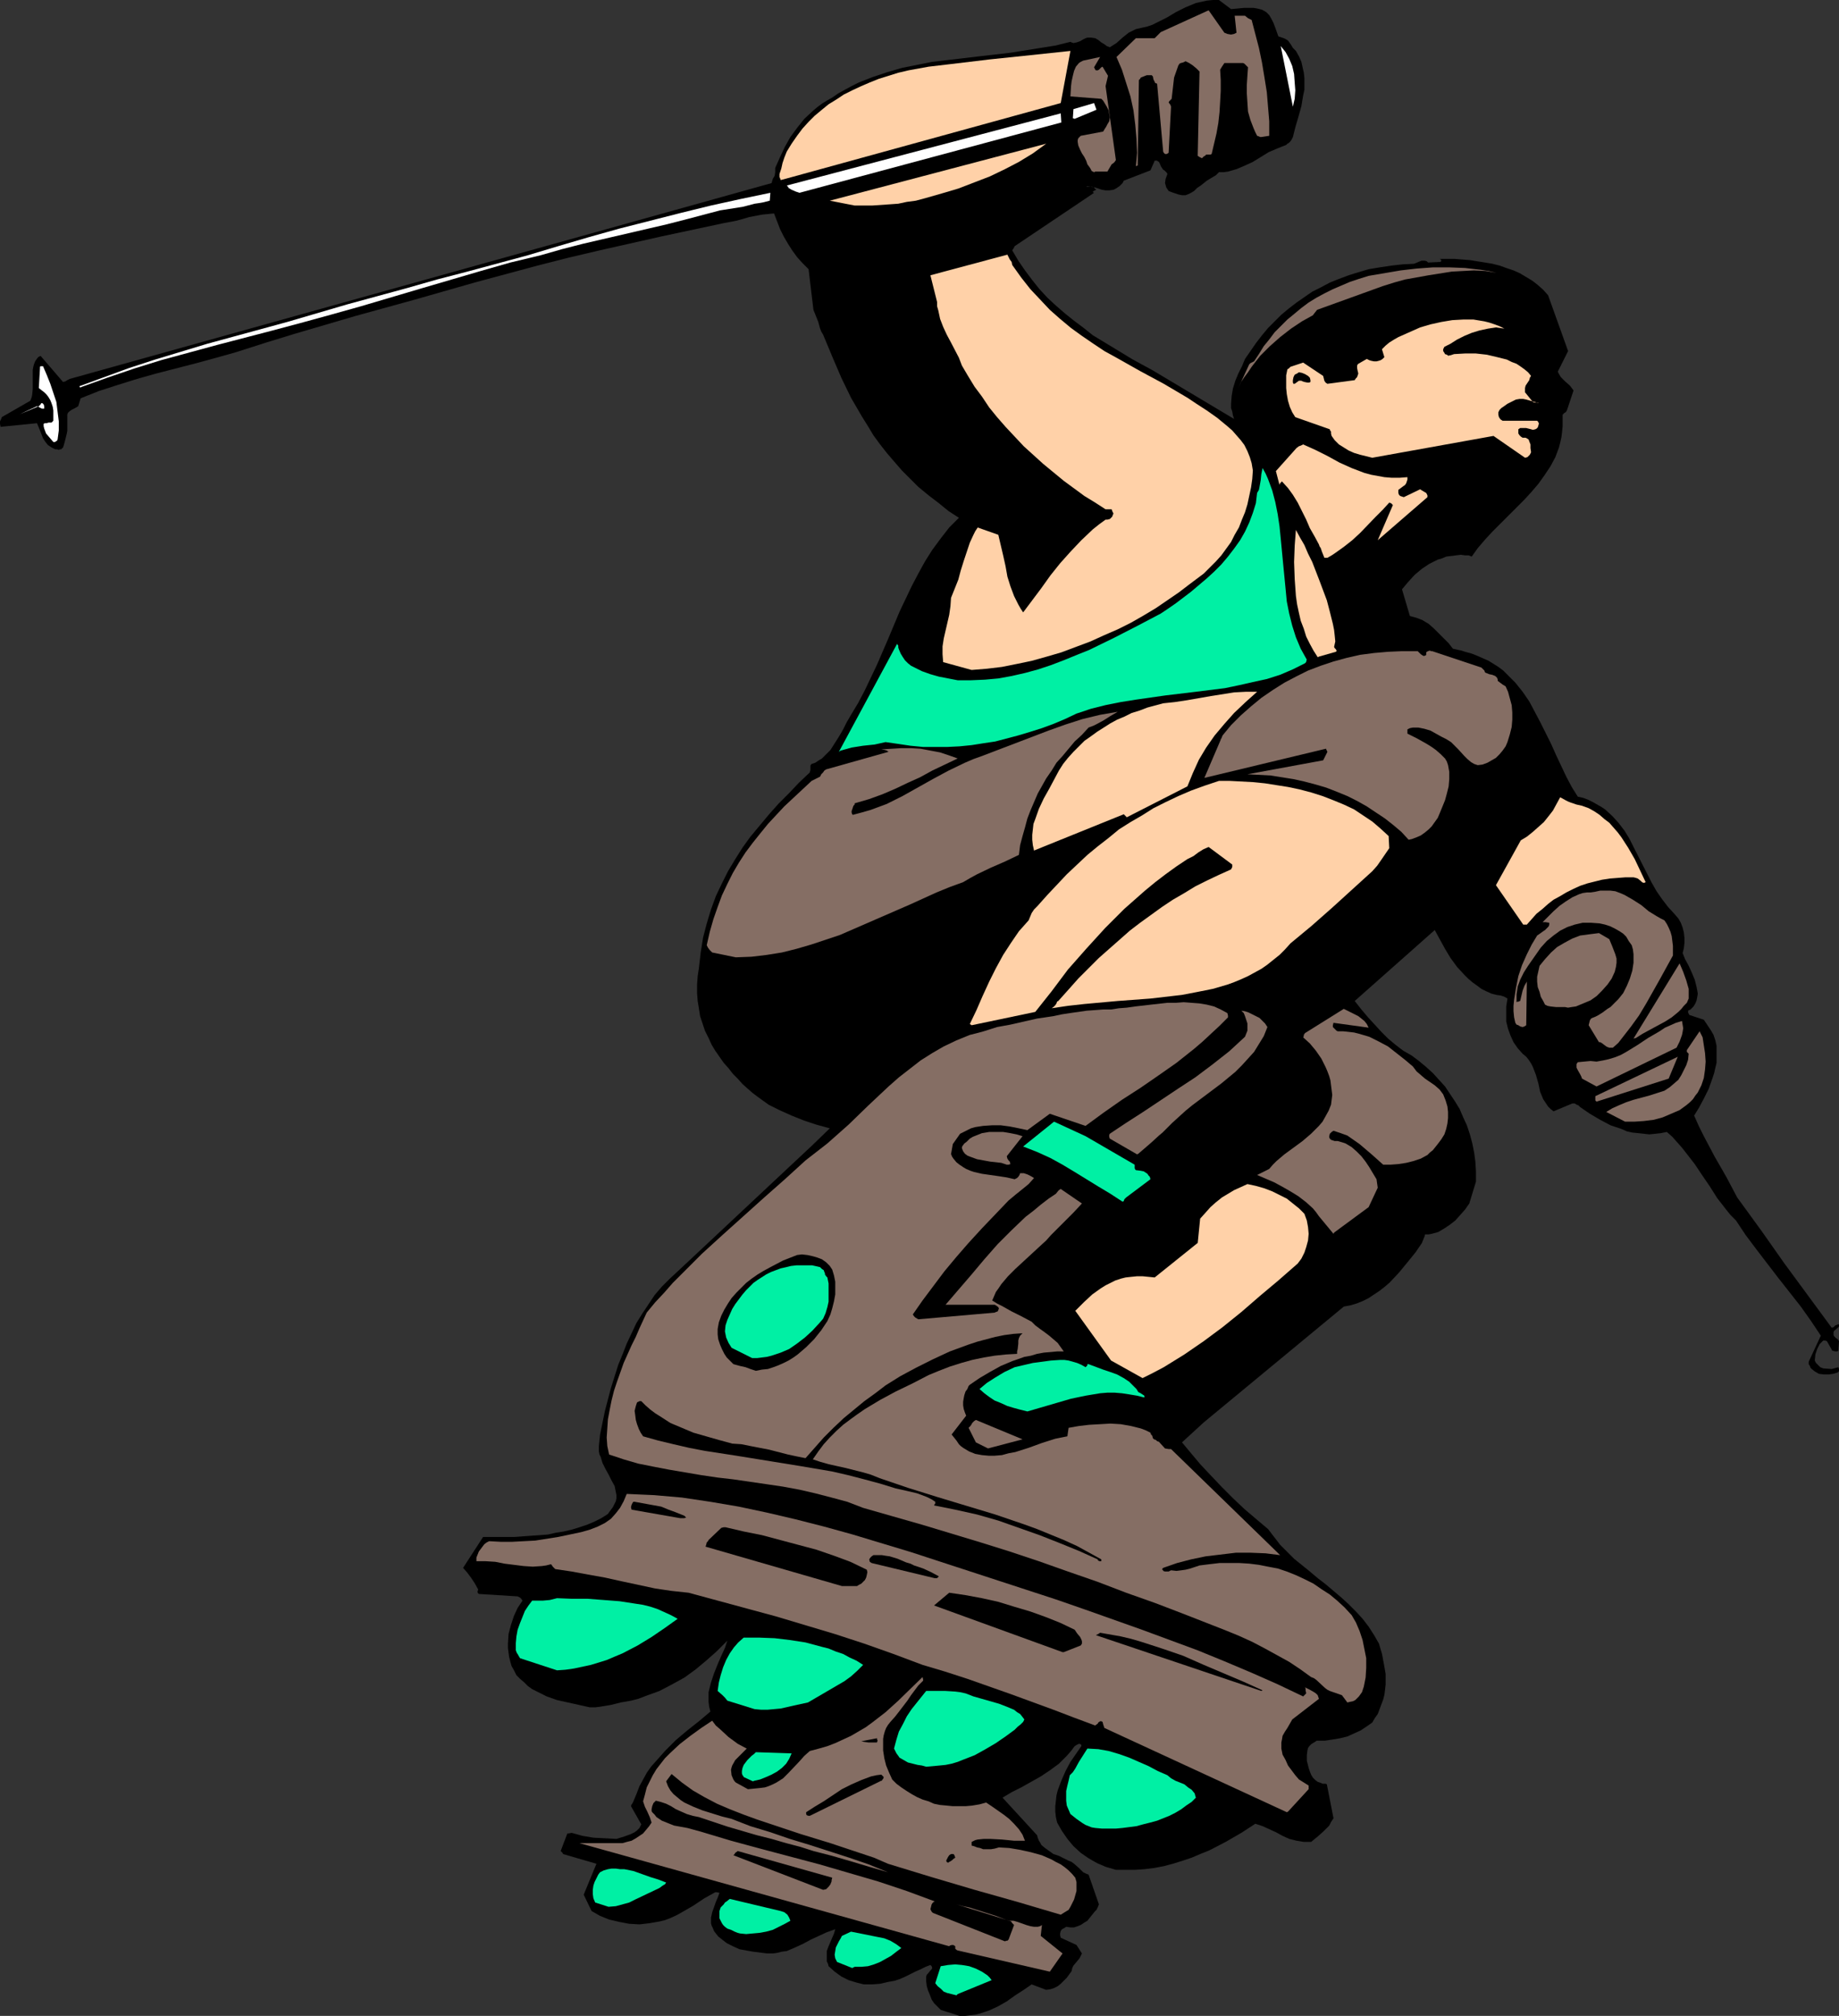 <?xml version="1.0" encoding="UTF-8" standalone="no"?>
<svg
   version="1.0"
   width="129.724mm"
   height="142.172mm"
   id="svg60"
   sodipodi:docname="In-Line Skating 04.wmf"
   xmlns:inkscape="http://www.inkscape.org/namespaces/inkscape"
   xmlns:sodipodi="http://sodipodi.sourceforge.net/DTD/sodipodi-0.dtd"
   xmlns="http://www.w3.org/2000/svg"
   xmlns:svg="http://www.w3.org/2000/svg">
  <rect width="100%" height="100%" fill="#333333" stroke="none"/>
  <sodipodi:namedview
     id="namedview60"
     pagecolor="#ffffff"
     bordercolor="#000000"
     borderopacity="0.25"
     inkscape:showpageshadow="2"
     inkscape:pageopacity="0.0"
     inkscape:pagecheckerboard="0"
     inkscape:deskcolor="#d1d1d1"
     inkscape:document-units="mm" />
  <defs
     id="defs1">
    <pattern
       id="WMFhbasepattern"
       patternUnits="userSpaceOnUse"
       width="6"
       height="6"
       x="0"
       y="0" />
  </defs>
  <path
     style="fill:#000000;fill-opacity:1;fill-rule:evenodd;stroke:none"
     d="m 255.813,537.343 h 1.454 l 1.293,-0.162 1.454,-0.162 1.293,-0.323 2.424,-0.808 2.424,-1.131 2.262,-1.293 2.262,-1.616 2.262,-1.454 2.101,-1.454 3.878,1.454 1.131,-0.162 0.97,-0.323 0.97,-0.485 0.808,-0.646 0.808,-0.808 0.808,-0.808 1.293,-1.778 0.162,-0.808 0.323,-0.646 0.808,-0.97 0.808,-0.97 0.646,-1.293 -1.454,-2.263 -4.202,-1.939 -0.162,-0.646 v -0.485 l 0.162,-0.646 0.323,-0.485 0.323,-0.162 0.323,-0.162 0.485,-0.323 1.131,0.162 h 0.97 l 0.97,-0.323 0.808,-0.323 0.97,-0.646 0.808,-0.485 0.646,-0.808 0.646,-0.808 0.646,-0.808 0.485,-0.485 0.323,-0.646 0.323,-0.808 -2.747,-7.919 -0.808,-0.323 -0.646,-0.323 -1.131,-1.131 -1.293,-1.131 -0.646,-0.485 -0.808,-0.323 -2.586,-1.293 -1.454,-0.485 -1.131,-0.808 -1.131,-0.808 -0.97,-0.808 -0.323,-0.646 -0.323,-0.485 -0.323,-0.808 -0.162,-0.646 -9.211,-10.02 2.424,-1.454 2.586,-1.293 5.171,-2.909 2.424,-1.616 2.424,-1.778 0.97,-0.97 1.131,-1.131 1.131,-1.293 0.97,-1.293 0.808,-0.485 h 0.162 l 0.162,-0.162 0.485,0.162 0.162,0.162 v 0.323 l -1.454,2.101 -1.454,2.101 -1.293,2.424 -1.131,2.586 -0.485,1.293 -0.485,1.293 -0.323,1.293 -0.162,1.454 -0.162,1.454 v 1.454 l 0.162,1.454 0.323,1.454 1.293,2.263 1.454,2.101 1.616,1.939 1.939,1.778 2.101,1.454 2.262,1.293 2.262,0.97 2.747,0.808 h 2.586 2.586 l 2.424,-0.162 2.586,-0.323 2.586,-0.485 2.424,-0.646 2.586,-0.808 2.424,-0.808 2.262,-0.97 2.424,-0.97 4.363,-2.262 4.202,-2.424 3.717,-2.424 1.939,0.646 1.778,0.808 1.778,0.808 1.778,0.97 1.778,0.808 1.939,0.485 1.939,0.323 h 0.97 0.97 l 1.778,-1.454 1.454,-1.293 0.808,-0.808 0.808,-0.808 0.485,-0.97 0.646,-0.97 -1.778,-9.05 -0.323,-0.162 h -0.808 l -0.323,-0.162 -0.97,-0.323 -0.646,-0.485 -0.646,-0.646 -0.485,-0.808 -0.323,-0.808 -0.323,-0.97 -0.485,-1.939 v -1.454 l 0.162,-1.293 0.162,-0.646 0.323,-0.485 0.485,-0.485 0.485,-0.323 0.808,-0.485 0.162,-0.162 h 0.162 2.101 l 2.101,-0.323 1.939,-0.323 1.939,-0.485 1.778,-0.808 1.778,-0.808 1.454,-0.97 1.616,-1.131 0.646,-1.131 0.808,-1.131 0.485,-1.293 0.485,-1.293 0.485,-1.293 0.323,-1.293 0.162,-1.293 0.162,-1.454 v -2.747 l -0.485,-2.747 -0.485,-2.586 -0.808,-2.747 -1.293,-2.263 -1.454,-2.263 -1.616,-2.101 -1.778,-1.939 -1.939,-1.939 -1.939,-1.778 -4.202,-3.555 -2.101,-1.616 -2.101,-1.778 -4.202,-3.394 -1.939,-1.939 -1.778,-1.778 -1.616,-2.101 -1.616,-2.101 -3.07,-2.586 -3.232,-2.747 -3.07,-2.909 -2.909,-2.909 -2.909,-3.071 -2.747,-2.909 -2.586,-3.071 -2.424,-2.909 5.818,-5.333 37.33,-30.867 1.778,-0.323 1.616,-0.485 1.616,-0.646 1.616,-0.808 1.454,-0.97 1.454,-0.97 1.454,-1.131 1.293,-1.131 2.424,-2.586 2.262,-2.747 2.101,-2.586 1.778,-2.586 0.162,-0.485 0.162,-0.323 0.162,-0.485 0.162,-0.323 0.162,-0.646 h 0.97 l 0.808,-0.162 1.778,-0.485 1.616,-0.97 1.454,-0.97 1.454,-1.131 1.293,-1.454 1.293,-1.454 1.131,-1.616 1.778,-5.818 v -2.747 l -0.162,-2.586 -0.323,-2.424 -0.485,-2.424 -0.646,-2.424 -0.808,-2.424 -0.97,-2.101 -0.97,-2.263 -1.293,-2.101 -1.293,-1.939 -1.293,-1.939 -1.616,-1.778 -1.616,-1.778 -1.778,-1.616 -1.939,-1.616 -1.939,-1.454 -2.262,-1.293 -2.101,-1.616 -1.939,-1.616 -1.778,-1.778 -1.778,-1.939 -1.778,-1.939 -1.778,-2.101 -1.778,-2.263 21.331,-18.908 2.747,5.01 1.454,2.424 1.778,2.424 1.939,2.101 0.97,0.97 1.131,0.97 1.131,0.808 1.293,0.97 1.293,0.646 1.454,0.646 1.293,0.323 1.131,0.162 0.97,0.323 0.808,0.485 -0.323,2.101 v 1.939 2.101 l 0.485,1.939 0.646,1.778 0.808,1.778 1.131,1.616 1.293,1.454 0.97,0.808 0.646,0.808 0.646,0.97 0.485,0.97 0.808,2.101 0.646,2.263 0.485,2.263 0.808,1.939 0.646,0.97 0.646,0.97 0.646,0.646 0.808,0.646 5.01,-2.101 h 0.646 l 0.485,0.323 0.485,0.162 0.485,0.485 2.586,1.778 2.747,1.616 2.747,1.454 2.909,0.97 1.454,0.646 1.454,0.323 1.616,0.162 1.454,0.162 1.454,0.162 1.616,-0.162 1.454,-0.162 1.616,-0.323 1.454,1.293 1.293,1.454 1.293,1.454 1.131,1.454 2.262,2.909 1.939,2.909 2.101,3.071 1.939,3.071 2.262,2.909 1.293,1.616 1.454,1.454 2.586,3.879 2.909,3.879 5.818,7.596 5.979,7.596 2.747,3.879 2.586,3.879 -3.232,6.949 v 0.646 l 0.323,0.485 0.162,0.485 0.323,0.323 0.808,0.646 1.131,0.646 1.293,0.162 h 1.293 l 1.131,-0.162 1.131,-0.323 0.323,-0.162 0.162,-0.323 v -0.485 l -0.162,-0.485 -1.778,0.485 -2.262,-0.162 -0.808,-0.323 -0.485,-0.485 -0.646,-0.646 -0.323,-0.646 0.162,-1.616 0.485,-1.454 0.646,-1.293 0.97,-0.97 h 0.485 l 0.485,0.162 1.293,2.262 v 0.162 l 0.323,0.162 0.646,0.162 h 0.323 0.162 l 0.323,-0.162 v -0.323 l 0.162,-2.262 -0.323,-0.485 -0.485,-0.323 -0.485,-0.485 -0.162,-0.323 v -0.485 -0.323 l 0.162,-0.323 0.97,-0.808 0.323,-0.323 v -0.485 l -0.162,-0.162 -0.323,0.162 -0.485,0.162 -0.485,0.485 -0.485,0.162 -6.302,-8.565 -6.302,-8.565 -6.141,-8.727 -6.464,-8.888 -2.909,-5.495 -3.07,-5.333 -2.909,-5.495 -1.293,-2.586 -1.293,-2.909 1.293,-2.101 1.293,-2.424 1.293,-2.586 0.97,-2.747 0.485,-1.454 0.323,-1.454 0.323,-1.293 v -1.616 -1.454 -1.454 l -0.323,-1.454 -0.485,-1.454 -0.646,-1.131 -0.646,-0.97 -0.646,-0.97 -0.646,-0.97 -3.878,-1.293 -0.162,-0.323 -0.162,-0.323 v -0.485 l 0.323,-0.162 0.323,-0.162 0.323,-0.323 0.485,-0.485 0.485,-0.808 0.323,-0.808 0.162,-0.808 0.162,-0.97 -0.162,-0.97 -0.162,-0.808 -0.485,-1.939 -0.808,-1.939 -0.808,-1.778 -0.97,-1.778 -0.646,-1.616 0.323,-1.293 0.162,-1.454 v -1.293 l -0.162,-1.454 -0.323,-1.293 -0.485,-1.293 -0.646,-1.131 -0.97,-1.131 -1.778,-1.939 -1.616,-2.101 -1.454,-2.101 -1.293,-2.263 -4.848,-9.535 -1.131,-2.262 -1.293,-2.101 -1.616,-2.101 -1.616,-1.778 -1.939,-1.778 -0.97,-0.646 -1.131,-0.646 -1.131,-0.646 -1.293,-0.646 -1.293,-0.485 -1.454,-0.323 -1.616,-2.586 -1.454,-2.747 -2.747,-5.818 -1.293,-2.909 -1.454,-2.909 -1.454,-2.909 -1.454,-2.747 -1.454,-2.747 -1.778,-2.586 -1.939,-2.424 -2.101,-2.101 -1.131,-1.131 -1.293,-0.97 -1.293,-0.808 -1.293,-0.808 -1.454,-0.646 -1.454,-0.646 -1.616,-0.646 -1.778,-0.485 -0.485,-0.162 -0.485,-0.162 -0.808,-0.162 -0.646,-0.162 -0.808,-0.162 -1.131,-1.454 -0.646,-0.646 -0.646,-0.646 -1.293,-1.293 -1.293,-1.293 -1.454,-1.293 -1.616,-0.97 -1.616,-0.646 -1.778,-0.485 -2.101,-7.111 1.616,-1.939 1.778,-1.939 1.939,-1.616 1.939,-1.293 2.262,-1.131 1.131,-0.323 1.131,-0.485 1.293,-0.162 1.293,-0.162 1.293,-0.162 1.131,0.162 h 0.646 0.323 l 0.808,0.323 1.616,-2.263 1.939,-2.262 1.939,-2.101 2.101,-2.101 4.202,-4.202 2.101,-2.101 1.939,-2.101 1.939,-2.263 1.616,-2.263 1.616,-2.424 1.293,-2.424 0.97,-2.586 0.323,-1.293 0.323,-1.454 0.162,-1.293 0.162,-1.616 v -1.454 -1.616 l 0.485,-0.485 0.323,-0.162 0.323,-0.485 1.778,-5.333 -0.485,-0.646 -0.485,-0.646 -1.293,-1.131 -1.131,-1.131 -0.485,-0.808 -0.323,-0.646 2.747,-5.495 -5.333,-14.868 -1.293,-1.454 -1.454,-1.293 -1.454,-1.131 -1.616,-0.97 -1.616,-0.97 -1.778,-0.808 -1.939,-0.646 -1.778,-0.646 -1.939,-0.485 -1.939,-0.323 -4.04,-0.646 -4.04,-0.323 h -4.04 l 0.323,0.162 0.162,0.323 v 0 l -0.162,0.162 v 0.162 l -3.394,0.162 -0.323,-0.323 -0.485,-0.162 h -0.485 -0.485 l -1.939,0.808 -3.07,0.162 -2.909,0.323 -3.232,0.485 -2.909,0.485 -2.747,0.808 -2.586,0.808 -2.586,0.97 -2.424,0.97 -2.424,1.293 -2.262,1.131 -2.101,1.454 -2.101,1.454 -2.101,1.616 -1.939,1.616 -1.778,1.778 -1.778,1.778 -1.616,1.939 -1.616,2.101 -1.454,2.101 -1.454,2.101 -0.808,1.939 -0.97,1.939 -0.808,1.939 -0.646,2.101 -0.323,1.939 -0.162,2.101 v 1.131 l 0.323,0.97 0.162,0.97 0.323,0.97 -21.654,-12.929 -5.333,-2.909 -5.333,-3.232 -5.333,-3.232 -2.424,-1.939 -2.586,-1.939 -2.424,-1.939 -2.424,-2.101 -2.262,-2.101 -2.101,-2.262 -1.939,-2.424 -1.939,-2.586 -1.778,-2.586 -1.616,-2.747 0.162,-0.323 0.162,-0.162 0.323,-0.646 21.17,-14.221 -0.323,-0.162 v -0.162 l 0.485,-0.323 h 0.162 l 0.162,-0.162 V 50.421 l -0.323,-0.162 -0.162,-0.323 -0.485,-0.162 h -0.808 -0.323 -0.162 -0.162 v -0.162 l 0.97,0.162 1.131,0.162 0.97,0.323 0.97,0.323 0.97,0.162 h 0.97 l 1.131,-0.162 0.646,-0.323 0.485,-0.323 0.485,-0.323 0.323,-0.323 0.485,-0.485 0.323,-0.646 7.11,-2.747 1.131,-2.586 h 0.646 l 0.162,0.162 0.323,0.162 0.162,0.323 0.162,0.323 0.162,0.485 0.323,0.485 0.323,0.485 0.323,0.162 0.485,0.485 0.162,0.162 0.162,0.323 -0.485,1.293 -0.162,1.131 0.162,0.485 0.162,0.646 0.323,0.485 0.323,0.485 0.808,0.323 0.97,0.323 0.97,0.323 0.808,0.162 h 0.97 l 0.808,-0.323 0.646,-0.323 0.808,-0.485 0.808,-0.808 0.97,-0.646 1.616,-1.293 0.808,-0.485 0.808,-0.485 0.808,-0.485 0.808,-0.808 h 1.293 l 1.131,-0.162 1.131,-0.323 1.131,-0.323 2.262,-0.97 2.101,-0.97 2.101,-1.293 2.101,-1.293 2.262,-0.97 2.424,-0.97 0.323,-0.323 0.323,-0.162 0.485,-0.485 0.323,-0.485 0.323,-0.646 0.646,-2.586 0.808,-2.747 0.808,-2.909 0.485,-2.909 0.323,-1.454 v -1.616 -1.454 l -0.162,-1.454 -0.323,-1.454 -0.323,-1.454 -0.646,-1.454 -0.808,-1.454 -0.485,-0.485 -0.323,-0.323 -0.485,-0.808 -0.808,-1.131 -0.485,-0.323 -0.646,-0.323 -1.454,-0.485 -0.808,-2.262 -0.485,-1.293 -0.485,-0.97 -0.646,-1.131 -0.808,-0.808 -1.131,-0.646 -0.646,-0.162 -0.646,-0.162 -0.97,-0.162 h -0.808 -1.778 l -1.616,0.162 -1.778,0.162 L 324.977,0 h -1.616 l -1.616,0.162 -1.454,0.323 -1.454,0.323 -2.747,1.131 -2.586,1.293 -2.424,1.454 -2.586,1.293 -1.293,0.646 -1.454,0.485 -1.454,0.323 -1.454,0.323 -0.97,0.485 -0.97,0.485 -1.616,1.293 -1.616,1.454 -1.778,1.131 -0.808,-0.323 -0.646,-0.485 -0.808,-0.485 -0.808,-0.646 -0.808,-0.485 -1.131,-0.162 h -0.485 -0.485 l -0.485,0.162 -0.646,0.323 -0.808,0.485 -0.97,0.323 -0.808,0.162 -0.485,-0.162 -0.323,-0.162 -3.878,0.97 -4.04,0.646 -4.04,0.646 -4.04,0.646 -8.403,0.97 -8.242,0.97 -4.202,0.485 -4.04,0.808 -4.04,0.808 -3.878,1.131 -3.878,1.293 -3.717,1.454 -1.939,0.97 -1.778,0.97 -1.778,0.97 -1.616,1.131 -1.454,0.808 -1.293,0.808 -1.293,0.97 -1.131,0.97 -2.262,2.101 -1.939,2.424 -1.778,2.424 -1.454,2.586 -1.293,2.747 -1.293,2.909 v 1.131 l -0.162,0.97 -0.485,0.808 -0.323,1.131 -187.133,52.199 -0.323,0.162 -0.323,0.162 -0.485,0.323 -0.646,0.162 -5.979,-6.949 -0.646,0.323 -0.485,0.646 -0.323,0.485 -0.323,0.808 -0.162,0.646 -0.162,0.808 v 1.616 1.778 1.778 l -0.162,1.616 -0.162,0.646 -0.323,0.808 -7.595,4.363 -0.162,0.485 L 0,112.317 v 0.646 l 0.162,0.808 9.696,-0.97 0.808,1.939 0.808,2.101 0.646,0.97 0.646,0.808 0.97,0.646 0.97,0.485 h 0.485 l 0.485,0.162 0.323,-0.162 h 0.323 l 0.485,-0.485 0.162,-0.485 0.323,-1.131 0.323,-1.293 0.162,-0.646 0.162,-0.808 v -4.363 l 0.162,-0.485 0.323,-0.323 0.646,-0.485 0.97,-0.485 0.808,-0.485 0.646,-2.101 4.848,-1.939 5.01,-1.616 5.171,-1.616 5.171,-1.454 10.666,-2.747 5.333,-1.454 5.171,-1.454 8.08,-2.586 7.918,-2.424 15.998,-4.687 15.837,-4.363 15.837,-4.525 8.403,-2.262 8.403,-2.262 8.242,-2.101 8.242,-1.939 16.483,-3.717 16.645,-3.555 3.394,-0.646 1.778,-0.485 1.616,-0.485 3.394,-0.646 1.616,-0.162 1.616,-0.162 1.616,4.202 0.97,1.939 1.131,1.939 1.131,1.778 1.293,1.778 1.454,1.616 1.616,1.616 1.293,10.828 0.323,0.808 0.323,0.808 0.646,1.616 0.485,1.778 0.323,0.808 0.485,0.808 2.424,5.818 2.424,5.656 2.586,5.333 2.909,5.01 1.616,2.586 1.454,2.424 1.778,2.424 1.778,2.263 1.939,2.263 2.101,2.424 2.101,2.101 2.262,2.262 2.747,2.263 2.747,2.101 2.586,2.101 2.747,1.778 -2.586,2.586 -2.262,2.909 -2.262,3.071 -1.939,3.071 -1.778,3.232 -1.778,3.394 -3.232,6.787 -2.909,6.949 -3.07,7.111 -1.616,3.394 -1.616,3.394 -1.778,3.394 -1.939,3.232 -1.131,1.939 -0.97,1.939 -1.131,1.939 -1.131,1.778 -1.131,1.778 -1.454,1.454 -0.808,0.808 -0.808,0.485 -0.97,0.646 -0.97,0.323 -0.162,0.162 -0.162,0.323 v 1.131 l -0.162,0.646 -2.909,2.747 -2.747,2.909 -2.747,2.747 -2.586,2.909 -2.424,2.909 -2.424,2.909 -2.101,2.909 -1.939,3.071 -1.939,3.232 -1.616,3.232 -1.616,3.394 -1.293,3.555 -1.131,3.717 -0.97,3.717 -0.646,4.04 -0.485,4.202 -0.323,2.101 -0.162,2.263 v 2.263 l 0.162,2.101 0.323,1.939 0.323,2.101 0.646,1.939 0.646,1.939 0.97,1.939 0.808,1.778 0.97,1.616 1.131,1.616 1.131,1.616 1.293,1.454 1.131,1.454 1.293,1.293 1.293,1.454 1.454,1.293 1.293,1.131 1.293,0.97 2.909,2.101 2.909,1.454 3.232,1.454 3.232,1.293 3.394,1.131 3.555,0.97 -4.848,4.687 -5.01,4.687 -10.181,9.535 -10.342,9.696 -5.01,4.687 -2.586,2.424 -2.424,2.263 -2.262,2.101 -2.101,2.101 -1.939,2.263 -1.616,2.424 -1.616,2.424 -1.616,2.586 -1.293,2.747 -1.293,2.747 -1.131,2.909 -1.131,2.747 -0.97,3.071 -0.97,3.071 -1.616,6.141 -1.293,6.303 -0.162,1.454 -0.162,1.616 v 0.808 0.646 l 0.162,0.808 0.323,0.646 0.485,1.616 0.808,1.616 0.808,1.454 0.808,1.616 0.808,1.454 0.323,1.616 0.162,0.808 v 0.808 l -0.162,0.808 -0.323,0.646 -0.485,0.97 -0.485,0.646 -0.485,0.646 -0.323,0.485 -1.778,1.131 -1.939,0.97 -1.939,0.808 -1.939,0.646 -2.101,0.646 -2.101,0.485 -2.101,0.323 -2.101,0.485 -4.525,0.323 -4.363,0.323 h -4.202 -4.202 l -5.333,8.242 1.131,1.293 0.97,1.293 0.97,1.454 0.808,1.454 0.162,0.323 -0.162,0.323 v 0.162 0.323 l 0.162,0.162 0.162,0.162 10.342,0.646 0.323,0.162 0.323,0.162 0.323,0.323 0.323,0.485 -1.293,1.939 -0.97,2.101 -0.808,2.424 -0.646,2.424 -0.162,2.586 v 1.131 l 0.162,1.293 0.162,1.131 0.323,1.293 0.323,1.131 0.646,1.131 0.646,1.293 0.97,0.97 1.131,0.97 0.97,0.97 1.131,0.808 1.293,0.646 2.586,1.293 2.747,0.97 2.909,0.646 5.818,1.293 h 1.454 l 1.293,-0.162 2.909,-0.485 2.586,-0.646 2.747,-0.485 1.939,-0.485 2.101,-0.808 1.778,-0.646 1.778,-0.646 3.394,-1.778 3.232,-1.778 2.909,-2.101 2.909,-2.424 2.747,-2.424 2.909,-2.909 -0.323,0.97 -0.323,0.97 -0.97,2.101 -0.485,1.131 -0.485,1.131 -0.97,2.424 -0.808,2.424 -0.323,1.293 -0.323,1.293 v 1.293 1.293 l 0.162,1.293 0.323,1.293 -3.07,2.586 -3.07,2.424 -3.07,2.586 -2.747,2.747 -2.586,2.909 -1.293,1.454 -1.131,1.616 -0.97,1.778 -0.97,1.778 -0.808,2.101 -0.808,1.939 -0.323,0.646 -0.162,0.162 -0.162,0.485 2.747,4.848 -0.485,0.97 -0.646,0.646 -0.646,0.485 -0.97,0.485 -1.778,0.646 -2.101,0.646 -3.07,-0.162 -3.07,-0.162 -2.909,-0.485 -2.909,-0.808 -0.808,0.162 h -0.323 l -1.778,4.687 0.162,0.162 0.162,0.162 v 0 l 0.162,0.162 0.162,0.323 8.888,2.586 -3.394,8.242 2.101,4.363 2.262,1.293 2.424,0.97 2.747,0.646 2.586,0.485 2.747,0.162 2.747,-0.323 2.747,-0.485 1.293,-0.323 1.293,-0.485 1.778,-0.808 1.454,-0.808 3.07,-1.778 1.454,-0.97 1.454,-0.97 2.909,-1.616 h 0.485 l 0.646,0.162 -0.485,1.293 -0.485,1.131 -0.97,2.747 -0.323,1.454 v 1.454 l 0.162,0.646 0.323,0.646 0.323,0.808 0.485,0.646 0.646,0.808 0.808,0.646 1.454,1.131 1.616,0.808 1.778,0.808 1.778,0.323 1.778,0.323 3.878,0.485 h 1.454 l 1.131,-0.162 1.293,-0.323 1.293,-0.162 2.262,-0.97 2.101,-0.97 2.101,-1.131 2.101,-0.97 2.101,-0.97 2.262,-0.808 -0.323,1.131 -0.485,1.131 -0.97,2.263 -0.485,1.293 v 1.454 1.293 l 0.323,0.646 0.162,0.646 1.616,1.454 1.778,1.293 1.939,0.97 2.101,0.646 1.939,0.485 h 2.262 l 2.101,-0.162 2.101,-0.485 1.778,-0.323 1.454,-0.485 1.454,-0.646 1.293,-0.646 1.293,-0.646 1.454,-0.646 1.293,-0.646 1.293,-0.485 0.323,0.323 0.162,0.485 -0.162,0.323 -0.323,0.323 -0.646,0.808 -0.323,0.323 -0.162,0.485 v 1.293 l 0.162,1.293 0.323,1.131 0.485,1.131 0.485,1.293 0.646,0.97 0.97,0.97 0.808,0.808 1.454,0.485 1.131,0.323 z"
     id="path1" />
  <path
     style="fill:#00f0a4;fill-opacity:1;fill-rule:evenodd;stroke:none"
     d="m 255.328,531.525 9.05,-3.717 -0.485,-0.646 -0.646,-0.646 -1.454,-0.97 -1.616,-0.808 -1.778,-0.646 -1.939,-0.323 -1.778,-0.162 -1.939,0.162 -1.939,0.323 -1.454,4.525 0.646,0.808 0.808,0.646 0.808,0.808 0.485,0.162 0.323,0.162 2.586,0.646 z"
     id="path2" />
  <path
     style="fill:#856e64;fill-opacity:1;fill-rule:evenodd;stroke:none"
     d="m 279.891,525.546 3.394,-4.848 -5.818,-4.687 0.323,-2.909 -0.485,0.323 -0.646,0.162 h -0.97 l -0.97,-0.162 -1.131,-0.323 -2.262,-0.808 -1.131,-0.323 h -1.293 l -3.394,-1.293 -3.555,-1.131 -3.555,-1.131 -1.616,-0.323 -1.778,-0.485 14.544,4.525 0.323,0.485 0.485,0.485 -1.454,3.879 -0.323,0.323 h -0.323 l -0.323,0.162 -19.23,-7.596 -0.323,-0.323 -0.323,-0.646 0.162,-0.646 0.162,-0.646 0.323,-0.485 0.485,-0.323 -7.434,-2.747 -7.757,-2.586 -7.757,-2.263 -7.757,-2.262 -15.837,-4.202 -7.757,-2.101 -8.08,-2.424 -3.555,-0.97 -3.555,-0.646 -1.616,-0.646 -1.616,-0.646 -1.454,-0.97 -0.485,-0.646 -0.646,-0.646 -0.162,-0.323 v -0.485 l 0.162,-0.808 0.323,-0.808 0.646,-0.646 1.293,0.323 1.454,0.485 1.293,0.646 1.293,0.808 1.454,0.646 1.454,0.646 1.616,0.485 1.616,0.323 3.878,1.293 3.878,1.293 7.757,2.263 3.878,0.97 3.878,1.131 3.717,0.97 3.555,1.131 5.01,1.293 5.01,1.454 4.848,1.454 5.01,1.454 -5.171,-2.101 -5.171,-1.778 -10.504,-3.394 -5.333,-1.616 -5.171,-1.778 -5.333,-1.616 -5.01,-1.939 -2.586,-0.646 -2.586,-0.808 -2.586,-0.808 -2.424,-0.97 -2.424,-1.131 -0.97,-0.646 -0.97,-0.808 -0.97,-0.808 -0.808,-0.97 -0.646,-1.131 -0.485,-1.293 1.454,-1.939 2.747,2.263 2.909,2.101 3.07,1.778 3.394,1.778 3.394,1.454 3.717,1.454 3.555,1.293 3.878,1.293 7.757,2.586 7.918,2.424 7.757,2.586 3.878,1.293 3.717,1.616 5.818,1.778 5.818,1.778 11.474,3.394 11.474,3.232 11.474,3.394 2.101,-1.293 0.485,-0.808 0.485,-0.97 0.485,-0.97 0.323,-1.131 0.323,-1.131 v -1.293 -1.131 l -0.323,-1.131 -0.808,-0.97 -0.97,-0.97 -0.97,-0.808 -1.131,-0.808 -1.293,-0.646 -1.131,-0.646 -2.586,-1.131 -2.909,-0.808 -2.909,-0.646 -2.909,-0.485 -2.747,-0.162 -1.131,0.323 -0.97,0.162 h -1.131 -0.97 l -0.808,-0.323 -0.808,-0.162 -0.808,-0.323 -0.646,-0.162 v -0.323 -0.323 -0.323 l 0.323,-0.162 0.646,-0.323 0.646,-0.162 1.616,-0.162 h 1.778 l 3.07,0.162 1.616,0.162 1.616,0.162 h 1.454 1.454 l -0.323,-0.808 -0.323,-0.808 -0.97,-1.454 -1.293,-1.454 -1.293,-1.293 -1.454,-1.131 -1.616,-1.131 -1.616,-1.131 -1.454,-0.97 -1.778,0.485 -1.939,0.323 -1.778,0.162 h -1.616 -1.778 l -1.616,-0.162 -1.778,-0.162 -1.616,-0.323 -1.454,-0.646 -1.616,-0.485 -1.454,-0.646 -1.454,-0.808 -1.293,-0.808 -1.454,-0.97 -1.293,-0.97 -1.131,-1.131 -0.808,-1.778 -0.808,-1.939 -0.485,-1.939 -0.323,-2.101 v -2.101 -0.97 l 0.162,-0.97 0.323,-1.131 0.323,-0.808 0.485,-0.808 0.646,-0.808 1.293,-1.454 1.131,-1.454 2.101,-2.747 0.97,-1.454 0.97,-1.293 0.97,-1.293 1.293,-1.293 v -0.323 l -0.162,-0.646 -6.464,6.303 -3.394,3.071 -3.555,2.747 -1.778,1.293 -1.939,1.131 -1.939,1.131 -2.101,0.97 -2.101,0.97 -2.101,0.808 -2.262,0.646 -2.424,0.646 -1.454,1.293 -1.293,1.454 -2.909,3.071 -1.454,1.454 -1.778,1.131 -0.97,0.485 -1.131,0.485 -0.97,0.323 -1.293,0.162 -3.232,0.323 -3.232,-1.778 -0.323,-0.323 -0.323,-0.485 -0.485,-1.131 -0.162,-1.454 0.162,-0.646 0.162,-0.485 0.808,-1.454 1.131,-1.131 0.97,-0.97 0.97,-0.97 -2.424,-1.293 -2.424,-1.778 -2.262,-2.101 -1.131,-0.97 -0.97,-1.293 -2.909,1.939 -2.909,2.101 -2.909,2.263 -2.586,2.424 -1.293,1.293 -1.131,1.454 -1.131,1.454 -0.97,1.616 -0.808,1.616 -0.808,1.616 -0.485,1.939 -0.485,1.778 0.485,1.454 0.646,1.293 0.646,1.454 0.485,1.454 -0.646,0.97 -0.808,0.97 -0.808,0.97 -0.97,0.646 -0.97,0.646 -1.131,0.646 -1.293,0.323 -1.131,0.323 h -11.474 l 98.576,27.473 0.162,-0.162 0.485,-0.162 h 0.485 l 0.485,0.323 v 0.162 0.485 l 0.323,0.323 0.323,0.162 z"
     id="path3" />
  <path
     style="fill:#00f0a4;fill-opacity:1;fill-rule:evenodd;stroke:none"
     d="m 227.856,524.253 h 1.778 l 1.778,-0.162 1.616,-0.485 1.616,-0.646 1.454,-0.808 1.454,-0.808 1.454,-1.131 1.293,-0.97 -1.293,-0.97 -1.616,-0.97 -1.616,-0.646 -1.616,-0.323 -7.272,-1.454 -2.424,1.131 -0.323,0.646 -0.485,0.808 -0.808,1.616 -0.162,0.97 -0.162,0.97 0.162,0.97 0.485,0.97 4.04,1.616 z"
     id="path4" />
  <path
     style="fill:#00f0a4;fill-opacity:1;fill-rule:evenodd;stroke:none"
     d="m 197.313,515.365 1.616,0.162 1.778,-0.162 1.778,-0.162 1.778,-0.323 1.778,-0.485 1.616,-0.808 1.616,-0.808 1.454,-0.808 -0.323,-0.808 -0.485,-0.808 -0.808,-0.646 -0.97,-0.323 -13.574,-3.232 -0.808,0.646 -0.485,0.323 -0.323,0.485 -0.808,0.808 -0.162,0.485 -0.162,0.485 v 1.293 0.646 l 0.323,0.646 0.323,0.646 0.323,0.485 0.485,0.485 0.646,0.485 0.97,0.323 0.97,0.485 0.808,0.323 z"
     id="path5" />
  <path
     style="fill:#00f0a4;fill-opacity:1;fill-rule:evenodd;stroke:none"
     d="m 162.246,508.254 1.939,-0.162 1.778,-0.485 1.778,-0.485 1.616,-0.808 6.464,-3.071 0.646,-0.485 0.485,-0.323 0.323,-0.162 0.323,-0.485 -2.101,-0.808 -2.101,-0.646 -2.262,-0.808 -2.262,-0.808 -2.424,-0.485 h -1.131 l -1.131,-0.162 h -1.131 l -0.97,0.162 -1.131,0.323 -0.97,0.485 -0.485,0.646 -0.485,0.97 -0.485,0.97 -0.323,0.97 -0.162,1.131 v 1.131 l 0.162,1.131 0.485,1.131 z"
     id="path6" />
  <path
     style="fill:#000000;fill-opacity:1;fill-rule:evenodd;stroke:none"
     d="m 220.261,503.567 0.646,-0.646 0.485,-0.646 0.323,-0.808 v -0.323 l 0.162,-0.646 -25.21,-7.111 -0.162,0.162 -0.485,0.323 -0.162,0.323 -0.323,0.323 23.917,9.212 z"
     id="path7" />
  <path
     style="fill:#000000;fill-opacity:1;fill-rule:evenodd;stroke:none"
     d="m 253.065,496.295 0.323,-0.162 0.485,-0.323 0.323,-0.323 0.485,-0.323 -0.162,-0.485 -0.162,-0.323 -0.162,-0.162 h -0.323 -0.323 l -0.485,0.323 -0.323,0.485 -0.323,0.646 -0.162,0.323 0.162,0.323 0.162,0.162 h 0.323 z"
     id="path8" />
  <path
     style="fill:#00f0a4;fill-opacity:1;fill-rule:evenodd;stroke:none"
     d="m 292.011,487.245 1.778,0.162 h 1.778 1.939 l 1.778,-0.162 3.717,-0.485 1.778,-0.485 1.939,-0.485 1.778,-0.485 1.616,-0.646 1.616,-0.646 1.616,-0.808 1.616,-0.97 1.293,-0.97 1.454,-0.97 1.131,-1.131 -0.162,-0.485 -0.162,-0.646 -0.808,-0.97 -0.97,-0.646 -0.97,-0.808 -2.424,-0.97 -1.131,-0.646 -0.97,-0.808 -2.586,-1.131 -2.424,-1.293 -2.586,-1.131 -2.586,-1.131 -2.747,-0.97 -2.747,-0.808 -2.747,-0.485 -2.909,-0.162 -1.131,1.778 -1.131,1.778 -0.97,1.778 -0.646,0.97 -0.808,0.808 -0.323,1.454 -0.323,1.293 -0.323,1.454 v 1.293 1.293 l 0.162,1.293 0.485,1.131 0.485,1.131 1.616,1.293 1.616,1.131 0.808,0.485 0.808,0.323 0.808,0.323 z"
     id="path9" />
  <path
     style="fill:#000000;fill-opacity:1;fill-rule:evenodd;stroke:none"
     d="m 215.897,484.013 19.069,-9.373 h 0.162 l 0.162,-0.323 0.162,-0.162 0.162,-0.485 -0.162,-0.162 -0.323,-0.323 -0.162,-0.162 -1.293,0.162 -1.454,0.323 -2.586,0.97 -2.586,1.131 -2.586,1.293 -4.848,3.232 -2.424,1.454 -2.262,1.454 v 0.162 0.323 l 0.162,0.323 0.485,0.162 z"
     id="path10" />
  <path
     style="fill:#856e64;fill-opacity:1;fill-rule:evenodd;stroke:none"
     d="m 343.4,482.882 5.494,-5.979 v -0.323 -0.646 l -2.586,-1.616 -0.97,-1.131 -0.97,-1.293 -0.97,-1.293 -0.646,-1.454 -0.808,-1.454 -0.323,-1.616 v -0.808 -0.808 l 0.162,-0.808 0.162,-0.97 0.646,-1.131 0.646,-0.97 0.646,-1.131 0.646,-1.131 7.11,-5.495 -0.162,-0.485 -0.162,-0.485 -0.485,-0.485 -0.485,-0.323 -1.131,-0.646 -1.293,-0.646 0.162,0.323 v 0.485 l 0.162,0.808 -0.323,0.323 -0.485,0.485 -6.787,-3.232 -6.949,-3.071 -7.272,-3.071 -7.11,-2.909 -7.434,-2.747 -7.434,-2.747 -15.029,-5.333 -7.918,-2.747 -7.918,-2.586 -15.352,-5.01 -15.352,-5.01 -15.514,-4.687 -7.595,-2.101 -7.595,-1.939 -7.595,-1.778 -7.595,-1.616 -7.595,-1.293 -7.595,-1.131 -7.434,-0.646 -3.717,-0.162 -3.555,-0.162 -0.808,1.939 -0.97,1.778 -1.131,1.454 -1.293,1.454 -1.616,1.131 -1.939,0.97 -2.101,0.808 -2.262,0.646 -6.141,1.293 -3.07,0.485 -3.07,0.485 -3.07,0.162 -3.07,0.162 h -3.07 l -3.07,-0.162 -0.646,0.323 -0.646,0.485 -0.485,0.646 -0.485,0.646 -0.485,0.646 -0.323,0.808 -0.323,0.808 v 0.97 h 2.424 l 2.586,0.162 2.424,0.485 2.586,0.323 2.586,0.323 2.424,0.162 2.424,-0.162 1.131,-0.162 1.293,-0.323 0.162,0.162 0.323,0.485 0.323,0.323 0.323,0.323 4.363,0.646 4.363,0.808 4.525,0.808 4.363,0.97 9.05,1.939 4.363,0.646 4.525,0.485 15.514,4.202 7.757,2.101 15.675,4.687 7.918,2.586 7.757,2.747 7.757,2.909 5.979,1.778 5.979,1.939 11.474,4.04 11.474,4.202 5.494,2.101 5.656,2.101 0.162,-0.162 0.485,-0.323 0.162,-0.323 0.485,-0.323 h 0.323 l 0.323,0.162 0.162,0.646 0.162,0.485 0.162,0.485 48.642,22.463 z"
     id="path11" />
  <path
     style="fill:#00f0a4;fill-opacity:1;fill-rule:evenodd;stroke:none"
     d="m 201.192,474.64 1.454,-0.323 1.616,-0.646 1.454,-0.646 1.454,-0.808 1.293,-0.97 1.131,-1.131 0.808,-1.293 0.646,-1.454 -9.534,-0.323 -0.485,0.485 -0.646,0.485 -1.131,1.131 -0.485,0.646 -0.485,0.646 -0.323,0.808 -0.162,0.808 v 0.646 l 0.162,0.485 0.162,0.162 0.162,0.323 2.424,1.131 z"
     id="path12" />
  <path
     style="fill:#00f0a4;fill-opacity:1;fill-rule:evenodd;stroke:none"
     d="m 246.925,470.923 1.778,-0.162 1.778,-0.162 1.616,-0.162 1.616,-0.323 1.616,-0.485 1.616,-0.646 2.909,-1.131 2.909,-1.616 2.747,-1.616 2.586,-1.778 2.424,-1.778 0.485,-0.485 0.323,-0.323 0.808,-0.646 0.646,-0.646 0.323,-0.646 -0.485,-0.646 -0.646,-0.808 -0.808,-0.485 -0.808,-0.646 -1.939,-0.808 -2.101,-0.808 -4.525,-1.293 -2.262,-0.646 -2.101,-0.808 -1.454,-0.323 -1.293,-0.162 -2.586,-0.162 h -5.171 l -2.586,3.232 -1.293,1.616 -1.293,1.939 -0.97,1.939 -1.131,2.101 -0.646,2.101 -0.646,2.424 0.323,0.646 0.323,0.646 0.485,0.646 0.323,0.485 1.131,0.646 1.131,0.646 1.293,0.323 1.293,0.323 1.131,0.162 z"
     id="path13" />
  <path
     style="fill:#000000;fill-opacity:1;fill-rule:evenodd;stroke:none"
     d="m 233.835,464.459 v -0.162 l 0.162,-0.323 -0.162,-0.323 v -0.323 l -4.202,0.808 0.808,0.162 1.131,0.162 h 1.131 z"
     id="path14" />
  <path
     style="fill:#00f0a4;fill-opacity:1;fill-rule:evenodd;stroke:none"
     d="m 201.192,455.57 1.778,0.162 h 1.616 l 3.555,-0.323 3.555,-0.808 3.717,-0.808 3.878,-2.263 3.878,-2.263 1.939,-1.131 1.778,-1.293 1.616,-1.454 1.616,-1.616 -1.778,-1.131 -1.778,-0.808 -1.778,-0.97 -1.939,-0.646 -1.939,-0.808 -1.939,-0.485 -4.202,-1.131 -4.202,-0.646 -4.04,-0.485 -4.202,-0.162 h -4.04 l -1.454,1.293 -1.131,1.293 -1.131,1.616 -0.97,1.778 -0.808,1.939 -0.646,2.101 -0.485,1.939 -0.323,2.263 1.293,1.131 0.646,0.646 0.646,0.808 z"
     id="path15" />
  <path
     style="fill:#856e64;fill-opacity:1;fill-rule:evenodd;stroke:none"
     d="m 359.883,453.631 0.808,-0.162 0.646,-0.323 0.485,-0.485 0.485,-0.485 0.808,-1.131 0.485,-1.454 0.485,-2.424 0.162,-2.586 v -2.586 l -0.485,-2.424 -0.485,-2.424 -0.808,-2.424 -0.97,-2.263 -1.131,-1.939 -1.939,-2.101 -1.939,-1.778 -1.939,-1.616 -2.262,-1.454 -2.101,-1.454 -2.262,-1.131 -2.424,-1.131 -2.424,-0.97 -2.424,-0.808 -2.586,-0.485 -2.424,-0.485 -2.586,-0.323 -2.586,-0.162 h -2.747 -2.586 l -2.747,0.323 -1.293,0.162 -1.293,0.162 -2.424,0.808 -1.293,0.323 -1.131,0.162 -1.293,0.162 -1.454,-0.162 -0.646,0.323 h -0.485 -0.485 l -0.485,-0.162 v -0.162 l -0.162,-0.162 h -0.162 v 0 l 0.162,-0.323 0.162,-0.162 3.717,-1.293 3.717,-0.97 3.878,-0.808 4.04,-0.485 4.04,-0.485 h 3.878 l 4.04,0.162 3.878,0.485 -29.088,-28.281 h -0.646 l -0.97,-0.162 -1.616,-1.778 -0.485,-0.162 -0.323,-0.323 -0.485,-0.162 -0.323,-0.323 -0.162,-0.646 -0.323,-0.323 -0.162,-0.485 -1.293,-0.646 -1.293,-0.485 -1.293,-0.323 -1.293,-0.323 -2.747,-0.485 -2.747,-0.162 -2.747,0.162 -2.909,0.162 -2.747,0.323 -2.747,0.485 -0.323,2.263 -1.616,0.323 -1.616,0.323 -3.555,1.131 -3.555,1.293 -3.555,1.131 -1.778,0.323 -1.778,0.485 -1.939,0.162 h -1.616 l -1.778,-0.162 -1.778,-0.323 -1.616,-0.646 -1.616,-0.97 -0.646,-0.485 -0.485,-0.485 -0.646,-0.97 -1.293,-1.616 3.878,-5.01 -0.323,-0.808 -0.323,-0.97 -0.162,-0.97 v -0.97 l 0.162,-0.97 0.162,-0.808 0.323,-0.97 0.485,-0.646 0.323,-0.808 0.323,-0.323 v 0 l 2.586,-1.778 2.747,-1.616 2.909,-1.616 3.07,-1.293 3.232,-1.131 1.778,-0.323 1.616,-0.485 1.778,-0.323 1.778,-0.162 1.778,-0.162 h 1.778 l -0.808,-1.131 -0.808,-1.131 -1.131,-0.97 -1.131,-0.97 -1.293,-0.97 -1.131,-0.808 -1.293,-0.97 -0.97,-0.97 -2.747,-1.454 -2.586,-1.293 -2.586,-1.454 -1.293,-0.646 -1.293,-0.808 0.485,-1.131 0.485,-1.131 0.808,-1.131 0.646,-0.97 1.778,-2.101 1.939,-1.939 4.202,-3.879 2.101,-1.939 1.939,-1.778 1.293,-1.454 1.293,-1.293 4.686,-4.687 2.262,-2.424 -5.656,-3.879 -0.485,0.323 -0.162,0.162 -0.646,0.808 -1.939,1.293 -2.101,1.616 -1.939,1.616 -2.101,1.616 -3.717,3.555 -3.717,3.717 -3.555,4.04 -3.394,4.04 -6.949,8.08 h 13.09 l 0.323,0.162 0.646,0.485 0.162,0.323 -0.162,0.485 -0.162,0.323 -0.485,0.162 -0.323,0.162 -20.362,1.778 -0.808,-0.485 -0.323,-0.323 -0.323,-0.485 2.586,-3.717 2.909,-3.879 2.909,-3.879 3.232,-3.879 3.232,-3.717 3.555,-3.879 3.555,-3.717 3.555,-3.717 1.939,-1.616 1.616,-1.293 1.778,-1.454 1.454,-1.616 -0.808,-0.485 -0.97,-0.485 -0.97,-0.323 h -0.485 -0.485 l -0.162,0.485 -0.323,0.485 -0.323,0.323 -0.323,0.162 -0.323,0.162 -2.101,-0.485 -2.101,-0.323 -2.262,-0.323 -2.262,-0.323 -2.101,-0.485 -0.97,-0.323 -1.131,-0.485 -0.808,-0.485 -0.97,-0.646 -0.808,-0.646 -0.808,-0.97 -0.323,-0.485 -0.162,-0.323 v -0.162 l -0.162,-0.162 0.485,-2.747 1.939,-2.747 0.97,-0.485 0.97,-0.485 0.97,-0.485 1.131,-0.323 2.101,-0.323 2.424,-0.162 h 2.262 l 2.424,0.323 2.424,0.485 2.262,0.485 5.979,-4.363 9.534,3.232 4.848,-3.555 4.848,-3.394 5.01,-3.232 4.686,-3.232 4.848,-3.394 4.686,-3.717 2.262,-1.939 2.262,-2.101 2.262,-2.101 2.262,-2.263 v -0.485 l -0.162,-0.646 -1.778,-0.97 -1.778,-0.808 -1.939,-0.485 -1.939,-0.323 -2.101,-0.162 -2.101,-0.162 -2.101,0.162 h -2.262 l -4.363,0.485 -4.202,0.485 -2.262,0.323 -2.101,0.162 -2.101,0.323 h -2.101 l -2.101,0.162 -2.262,0.162 -4.525,0.646 -2.101,0.323 -2.262,0.485 -4.363,0.646 -7.11,1.616 -3.555,0.646 -3.555,1.131 -1.778,0.485 -1.939,0.485 -3.555,1.454 -3.394,1.616 -3.07,1.778 -3.07,1.939 -2.909,2.262 -2.909,2.263 -2.747,2.424 -5.333,5.01 -5.333,5.171 -5.656,5.01 -2.909,2.263 -2.909,2.262 -5.494,5.01 -5.494,4.848 -11.15,10.02 -5.494,5.01 -5.171,5.171 -2.586,2.586 -2.262,2.586 -2.424,2.586 -2.262,2.747 -0.97,2.101 -0.97,2.101 -0.97,2.263 -1.131,2.263 -2.101,4.687 -1.778,5.01 -0.808,2.424 -0.646,2.586 -0.485,2.424 -0.485,2.586 -0.162,2.424 -0.162,2.424 0.162,2.263 0.485,2.263 3.878,1.293 3.878,1.131 4.04,0.808 4.202,0.808 8.565,1.454 4.363,0.646 4.202,0.485 8.888,1.293 4.363,0.646 4.363,0.808 4.202,0.97 4.363,1.131 4.202,1.131 4.202,1.616 7.918,2.263 7.918,2.262 15.514,4.687 7.757,2.424 7.757,2.586 7.757,2.747 7.918,2.747 7.595,2.909 7.757,2.747 7.595,2.909 7.434,2.909 3.717,1.454 3.555,1.454 3.555,1.616 3.394,1.778 3.232,1.778 3.232,1.778 2.909,1.939 2.909,2.101 0.808,0.323 0.646,0.485 2.262,2.101 0.646,0.485 0.646,0.323 3.232,1.131 1.454,1.939 z"
     id="path16" />
  <path
     style="fill:#000000;fill-opacity:1;fill-rule:evenodd;stroke:none"
     d="m 336.289,450.722 0.323,-0.162 -5.01,-2.263 -5.333,-2.263 -5.333,-2.262 -5.494,-2.424 -5.656,-1.939 -5.494,-1.778 -2.747,-0.808 -2.747,-0.646 -2.747,-0.485 -2.747,-0.485 -0.485,0.323 -0.323,0.162 -0.323,0.162 v 0 z"
     id="path17" />
  <path
     style="fill:#00f0a4;fill-opacity:1;fill-rule:evenodd;stroke:none"
     d="m 148.51,445.227 2.262,-0.162 2.262,-0.323 2.262,-0.485 2.262,-0.485 2.101,-0.646 2.101,-0.646 2.262,-0.97 1.939,-0.808 4.04,-2.101 3.717,-2.263 3.555,-2.424 3.394,-2.424 -1.778,-0.97 -1.778,-0.808 -1.778,-0.808 -1.939,-0.646 -1.939,-0.485 -2.101,-0.323 -4.202,-0.646 -4.202,-0.323 -4.202,-0.323 h -4.202 l -4.04,-0.162 -1.939,0.485 -1.778,0.162 h -1.616 -1.293 l -0.97,1.293 -0.97,1.454 -0.646,1.616 -0.646,1.616 -0.646,1.778 -0.323,1.778 -0.162,1.778 v 1.939 l 0.323,0.808 0.162,0.162 0.162,0.323 0.485,0.808 z"
     id="path18" />
  <path
     style="fill:#000000;fill-opacity:1;fill-rule:evenodd;stroke:none"
     d="m 283.608,440.379 4.525,-1.778 0.323,-0.485 v -0.646 l -0.162,-0.485 -0.323,-0.646 -0.808,-0.97 -0.323,-0.485 -0.323,-0.485 -3.717,-1.778 -4.04,-1.616 -4.04,-1.454 -4.363,-1.293 -4.202,-1.293 -4.363,-0.97 -4.363,-0.808 -4.363,-0.646 -4.04,3.394 34.259,12.444 z"
     id="path19" />
  <path
     style="fill:#000000;fill-opacity:1;fill-rule:evenodd;stroke:none"
     d="m 224.462,422.764 h 4.04 l 0.485,-0.323 0.646,-0.323 0.485,-0.485 0.485,-0.485 0.323,-0.646 0.162,-0.646 0.162,-0.808 -0.162,-0.646 -4.363,-2.101 -4.363,-1.616 -4.686,-1.616 -4.848,-1.293 -4.848,-1.293 -4.848,-1.293 -4.848,-0.97 -4.848,-1.131 h -0.485 l -0.646,0.162 -3.394,3.232 -0.162,0.323 -0.323,0.323 -0.162,0.646 -0.162,0.485 z"
     id="path20" />
  <path
     style="fill:#000000;fill-opacity:1;fill-rule:evenodd;stroke:none"
     d="m 249.187,420.663 h 0.323 0.323 l 0.323,-0.323 0.162,-0.162 -2.101,-1.131 -2.101,-0.97 -2.424,-0.808 -0.97,-0.485 -1.131,-0.323 -2.262,-0.97 -2.101,-0.646 -1.131,-0.162 -0.97,-0.162 h -1.131 -1.131 l -0.485,0.323 -0.323,0.323 -0.323,0.485 0.162,0.646 0.485,0.323 z"
     id="path21" />
  <path
     style="fill:#000000;fill-opacity:1;fill-rule:evenodd;stroke:none"
     d="m 293.627,416.138 v -0.485 l -3.232,-1.778 -3.232,-1.778 -3.555,-1.616 -3.555,-1.454 -3.555,-1.454 -3.555,-1.293 -7.595,-2.586 -15.514,-4.687 -7.757,-2.424 -7.595,-2.586 -2.424,-0.97 -2.262,-0.646 -4.525,-1.131 -4.363,-0.97 -2.262,-0.646 -1.939,-0.646 1.454,-2.101 1.454,-1.939 1.616,-1.778 1.778,-1.778 1.778,-1.616 1.939,-1.454 1.778,-1.293 2.101,-1.454 4.04,-2.424 4.202,-2.263 4.363,-2.101 4.363,-2.263 2.747,-1.131 2.909,-1.131 3.07,-0.97 2.909,-0.808 3.07,-0.646 2.909,-0.485 3.07,-0.323 2.909,-0.162 v -0.646 l 0.162,-0.646 0.162,-1.454 v -0.808 l 0.162,-0.646 0.323,-0.646 0.646,-0.646 -2.424,0.162 -2.424,0.323 -2.424,0.485 -2.424,0.646 -2.424,0.646 -2.424,0.808 -4.848,1.778 -4.525,2.101 -4.525,2.263 -4.202,2.262 -3.878,2.424 -2.747,2.101 -2.909,2.101 -2.747,2.263 -2.747,2.263 -2.747,2.586 -2.586,2.586 -2.424,2.747 -2.424,2.747 -2.424,-0.485 -2.262,-0.485 -5.01,-1.293 -5.01,-0.97 -2.424,-0.485 -2.424,-0.162 -3.555,-0.97 -3.394,-0.97 -3.394,-0.97 -3.07,-1.293 -3.07,-1.293 -2.747,-1.778 -1.293,-0.808 -1.293,-0.97 -1.293,-1.131 -1.131,-1.131 h -0.323 -0.162 l -0.646,0.323 -0.323,0.97 -0.323,1.293 0.162,1.131 0.162,1.293 0.323,1.131 0.485,1.293 0.485,0.97 0.646,0.97 4.04,1.131 4.04,0.97 4.202,0.97 4.202,0.808 8.403,1.293 16.968,2.747 8.565,1.454 4.202,0.97 4.363,1.131 4.202,1.131 4.202,1.293 2.909,0.646 2.747,0.646 1.293,0.485 1.293,0.485 1.293,0.646 0.97,0.646 v 0.485 l -0.162,0.162 -0.162,0.323 5.656,1.131 5.818,1.293 5.656,1.616 5.494,1.939 5.494,1.939 5.333,2.101 5.171,2.101 5.01,2.262 v 0.162 l 0.162,0.162 0.323,0.162 z"
     id="path22" />
  <path
     style="fill:#000000;fill-opacity:1;fill-rule:evenodd;stroke:none"
     d="m 181.315,404.664 h 0.808 0.323 l 0.485,-0.162 -0.485,-0.485 -0.808,-0.323 -1.616,-0.646 -1.778,-0.646 -1.939,-0.808 -1.778,-0.323 -1.778,-0.323 -3.555,-0.646 h -0.323 l -0.162,0.162 -0.323,0.646 -0.162,0.646 0.162,0.646 z"
     id="path23" />
  <path
     style="fill:#856e64;fill-opacity:1;fill-rule:evenodd;stroke:none"
     d="m 263.408,386.079 9.211,-2.424 -12.443,-5.171 -0.485,0.323 -0.485,0.485 -0.162,0.323 -0.323,0.485 -0.485,0.485 1.939,3.879 z"
     id="path24" />
  <path
     style="fill:#00f0a4;fill-opacity:1;fill-rule:evenodd;stroke:none"
     d="m 273.912,376.221 3.878,-1.131 3.878,-1.131 3.878,-1.131 3.878,-0.808 3.878,-0.646 1.939,-0.162 h 1.939 l 1.939,0.162 2.101,0.323 1.939,0.323 1.939,0.485 v -0.323 -0.162 l -0.485,-0.323 -0.485,-0.323 -0.646,-0.323 -0.485,-0.808 -0.646,-0.646 -1.293,-1.293 -1.454,-0.97 -1.778,-0.97 -1.778,-0.646 -1.939,-0.646 -3.878,-1.454 h -0.323 v 0.323 l -0.162,0.162 -0.323,0.323 -1.131,-0.646 -1.131,-0.485 -1.131,-0.323 -1.131,-0.323 -1.131,-0.162 h -1.131 l -2.424,0.162 -2.424,0.323 -2.424,0.323 -4.848,1.131 -2.747,1.293 -2.424,1.454 -2.262,1.454 -0.97,0.808 -0.97,0.808 1.293,1.131 1.293,0.97 1.454,0.97 1.616,0.646 1.778,0.808 1.616,0.485 1.778,0.485 z"
     id="path25" />
  <path
     style="fill:#ffd1a8;fill-opacity:1;fill-rule:evenodd;stroke:none"
     d="m 304.616,367.333 2.909,-1.454 2.747,-1.454 5.494,-3.394 5.171,-3.555 5.01,-3.717 5.01,-4.04 4.848,-4.202 5.01,-4.202 5.171,-4.525 0.97,-1.293 0.808,-1.616 0.485,-1.454 0.485,-1.778 0.162,-1.778 -0.162,-1.778 -0.323,-1.778 -0.646,-1.778 -1.454,-1.454 -1.616,-1.293 -1.616,-1.293 -1.939,-0.97 -1.939,-0.97 -2.101,-0.808 -2.262,-0.646 -2.262,-0.485 -1.778,0.808 -1.778,0.808 -1.616,0.97 -1.616,0.97 -1.616,1.293 -1.454,1.293 -1.293,1.454 -1.454,1.616 -0.646,6.464 -11.474,9.212 -1.616,-0.162 -1.616,-0.162 h -1.454 l -1.616,0.162 -1.454,0.162 -1.293,0.323 -1.454,0.485 -1.293,0.646 -1.293,0.646 -1.293,0.808 -2.262,1.616 -2.262,2.101 -2.262,2.263 9.534,13.252 z"
     id="path26" />
  <path
     style="fill:#000000;fill-opacity:1;fill-rule:evenodd;stroke:none"
     d="m 201.515,365.393 1.616,-0.323 1.616,-0.162 1.454,-0.485 1.293,-0.485 1.454,-0.646 1.293,-0.646 1.293,-0.808 1.131,-0.808 2.262,-1.939 2.101,-2.101 1.939,-2.424 1.616,-2.424 0.808,-1.778 0.485,-1.616 0.485,-1.939 0.323,-1.778 v -1.778 -1.616 l -0.323,-1.616 -0.485,-1.616 -0.646,-0.97 -0.97,-0.97 -1.131,-0.808 -1.293,-0.485 -1.131,-0.323 -1.454,-0.323 -1.454,-0.162 -1.293,0.162 -3.717,1.454 -3.394,1.778 -1.778,0.97 -1.616,0.97 -1.616,1.131 -1.454,1.131 -1.293,1.293 -1.293,1.293 -1.293,1.454 -0.97,1.454 -0.97,1.616 -0.808,1.616 -0.646,1.778 -0.323,1.778 v 1.454 l 0.162,1.293 0.485,1.454 0.485,1.131 0.646,1.293 0.646,0.97 0.97,0.97 0.808,0.808 1.778,0.485 1.454,0.323 1.293,0.485 z"
     id="path27" />
  <path
     style="fill:#00f0a4;fill-opacity:1;fill-rule:evenodd;stroke:none"
     d="m 200.545,362 h 1.293 l 1.293,-0.162 1.293,-0.162 1.293,-0.323 2.424,-0.808 2.262,-0.97 2.101,-1.454 2.101,-1.616 1.939,-1.778 1.939,-2.101 0.97,-1.131 0.646,-1.454 0.485,-1.616 0.323,-1.454 v -1.616 -1.616 -1.616 l -0.323,-1.616 -0.323,-0.323 -0.323,-0.485 v -0.323 l -0.162,-0.323 -0.162,-0.485 -0.485,-0.323 -0.485,-0.485 -0.646,-0.162 -1.454,-0.323 h -1.454 -1.454 -1.293 l -1.454,0.162 -1.293,0.323 -1.454,0.323 -1.293,0.485 -1.293,0.485 -1.293,0.646 -2.262,1.454 -1.131,0.808 -0.97,0.97 -0.97,0.97 -0.97,1.131 -1.939,2.586 -0.808,1.293 -0.646,1.454 -0.646,1.454 -0.485,1.454 -0.162,1.616 0.162,0.808 0.162,0.808 0.646,1.454 0.808,1.293 z"
     id="path28" />
  <path
     style="fill:#856e64;fill-opacity:1;fill-rule:evenodd;stroke:none"
     d="m 355.681,328.547 9.211,-6.787 2.424,-5.171 -0.323,-2.263 -0.97,-1.616 -0.97,-1.616 -0.97,-1.454 -1.131,-1.454 -1.293,-1.293 -1.293,-1.131 -1.616,-0.97 -0.97,-0.323 -1.131,-0.323 h -0.808 l -0.485,-0.162 -0.485,-0.162 -0.323,-0.323 -0.162,-0.323 v -0.323 l 0.162,-0.646 0.485,-0.485 0.485,-0.323 1.939,0.646 1.778,0.646 1.616,1.131 1.616,1.131 3.232,2.747 3.07,2.747 h 1.939 l 2.101,-0.162 2.101,-0.323 1.939,-0.485 1.939,-0.646 1.778,-0.97 0.646,-0.646 0.808,-0.646 0.646,-0.808 0.646,-0.808 0.97,-1.293 0.808,-1.293 0.485,-1.454 0.323,-1.454 0.162,-1.454 v -1.616 l -0.162,-1.454 -0.485,-1.616 -0.323,-0.808 -0.323,-0.808 -0.97,-1.293 -1.293,-1.131 -2.586,-1.778 -1.131,-0.97 -1.131,-0.97 -0.97,-1.293 -2.101,-1.778 -2.262,-1.778 -2.262,-1.778 -2.424,-1.293 -2.586,-1.293 -2.747,-0.808 -1.293,-0.323 -1.454,-0.162 -1.454,-0.162 h -1.454 l -0.323,-0.162 -0.323,-0.323 -0.323,-0.323 -0.323,-0.323 v -0.485 l 0.162,-0.646 v 0 l 9.373,1.293 -0.485,-0.97 -0.646,-0.808 -0.808,-0.646 -0.808,-0.646 -1.939,-0.97 -1.939,-0.97 -10.342,6.464 v 0 l -0.323,0.485 v 0.323 l -0.162,0.323 1.778,1.616 1.616,1.939 1.454,2.101 1.131,2.263 0.485,1.131 0.485,1.293 0.323,1.131 0.162,1.293 0.162,1.293 0.162,1.293 -0.162,1.293 -0.162,1.293 -0.646,1.616 -0.808,1.454 -0.808,1.454 -0.97,1.131 -1.131,1.131 -0.97,0.97 -2.262,1.939 -2.424,1.778 -2.424,1.778 -2.101,1.778 -0.97,0.97 -0.97,1.131 -3.232,1.616 2.262,0.97 2.262,0.97 2.101,1.131 2.262,1.293 2.101,1.293 2.101,1.616 1.778,1.616 0.808,0.97 0.808,1.131 3.878,4.687 z"
     id="path29" />
  <path
     style="fill:#00f0a4;fill-opacity:1;fill-rule:evenodd;stroke:none"
     d="m 299.606,320.144 0.162,-0.485 0.485,-0.485 6.464,-4.848 -0.162,-0.646 -0.323,-0.323 -0.323,-0.485 -0.485,-0.323 -0.485,-0.323 -0.808,-0.162 -1.293,-0.162 -0.162,-0.162 -0.162,-0.323 v -0.97 l -13.09,-7.596 -8.403,-3.879 -8.242,6.626 3.717,1.454 3.555,1.616 3.232,1.778 3.232,1.939 6.302,3.879 3.232,1.939 3.232,2.101 z"
     id="path30" />
  <path
     style="fill:#856e64;fill-opacity:1;fill-rule:evenodd;stroke:none"
     d="m 268.417,310.447 h 0.485 l 0.485,-0.162 -0.162,-0.646 -0.323,-0.323 -0.323,-0.485 -0.162,-0.646 4.202,-5.333 -1.616,-0.485 -1.616,-0.323 -1.939,-0.323 h -1.778 -1.939 l -1.939,0.323 -1.616,0.646 -0.808,0.323 -0.808,0.485 -0.808,0.808 -0.646,0.485 -0.485,0.646 -0.162,0.323 v 0.323 l 0.323,0.808 0.485,0.646 0.646,0.485 0.808,0.323 1.778,0.646 1.778,0.323 1.778,0.323 1.454,0.162 1.454,0.162 z"
     id="path31" />
  <path
     style="fill:#856e64;fill-opacity:1;fill-rule:evenodd;stroke:none"
     d="m 303.484,307.538 3.555,-3.071 1.939,-1.778 0.97,-0.808 0.97,-0.97 1.616,-1.616 1.778,-1.616 1.778,-1.616 1.778,-1.454 3.878,-2.909 3.878,-2.909 3.717,-3.071 1.778,-1.778 1.616,-1.778 1.616,-1.778 1.293,-2.101 1.293,-2.101 0.97,-2.424 -0.646,-0.97 -0.646,-0.646 -0.808,-0.808 -0.97,-0.485 -0.97,-0.485 -0.97,-0.485 -0.97,-0.323 -0.97,-0.162 0.646,0.646 0.323,0.808 0.323,0.97 0.323,0.97 v 0.97 0.97 l -0.323,0.808 -0.323,0.808 -2.101,1.939 -2.101,1.939 -4.525,3.555 -4.525,3.394 -4.686,3.071 -9.211,6.141 -4.525,2.909 -4.363,2.909 -0.162,0.323 v 0.162 0.323 l 0.162,0.485 7.272,4.202 z"
     id="path32" />
  <path
     style="fill:#856e64;fill-opacity:1;fill-rule:evenodd;stroke:none"
     d="m 433.249,298.973 h 2.586 l 2.424,-0.162 2.586,-0.323 2.424,-0.646 2.262,-0.97 2.262,-0.97 1.778,-1.293 0.97,-0.808 0.808,-0.808 0.646,-0.97 0.646,-0.808 0.485,-0.97 0.485,-0.97 0.646,-1.939 0.323,-2.263 0.162,-2.101 -0.162,-2.263 -0.323,-2.101 -0.323,-2.101 -0.162,-0.323 -0.162,-0.323 -0.162,-0.323 -0.323,-0.646 -3.394,5.01 v 0.485 l 0.323,0.323 0.162,0.162 -0.162,1.616 -0.485,1.454 -0.646,1.293 -0.646,1.293 -0.808,1.293 -1.131,0.97 -1.131,0.97 -1.454,0.97 -4.04,1.293 -4.202,1.131 -1.939,0.646 -1.939,0.808 -1.778,0.808 -1.616,0.97 z"
     id="path33" />
  <path
     style="fill:#856e64;fill-opacity:1;fill-rule:evenodd;stroke:none"
     d="m 425.654,293.64 19.23,-6.141 2.424,-5.818 -21.978,10.504 v 0.323 0.485 0.323 l 0.162,0.162 z"
     id="path34" />
  <path
     style="fill:#856e64;fill-opacity:1;fill-rule:evenodd;stroke:none"
     d="m 425.654,289.6 21.331,-10.343 0.808,-1.616 0.646,-1.778 0.162,-0.808 0.162,-0.97 -0.162,-0.97 -0.162,-0.97 -1.616,0.485 -1.454,0.646 -1.454,0.646 -1.454,0.97 -3.07,1.778 -2.909,1.939 -2.909,1.778 -1.454,0.808 -1.616,0.646 -1.616,0.485 -1.454,0.323 -1.778,0.323 -1.616,-0.162 -3.394,0.323 -0.323,0.485 v 0.485 0.485 l 0.323,0.646 0.646,1.131 0.323,0.646 0.162,0.485 z"
     id="path35" />
  <path
     style="fill:#856e64;fill-opacity:1;fill-rule:evenodd;stroke:none"
     d="m 429.048,279.257 h 0.97 l 1.454,-1.293 1.131,-1.454 2.262,-2.909 2.101,-2.909 1.939,-3.232 3.555,-6.303 1.778,-3.232 1.778,-3.232 v -2.586 l -0.162,-1.293 -0.162,-1.293 -0.323,-1.131 -0.485,-1.131 -0.485,-0.97 -0.646,-0.97 -0.97,-0.485 -1.131,-0.646 -2.101,-1.293 -0.97,-0.808 -0.97,-0.808 -2.262,-1.454 -2.262,-1.293 -1.131,-0.485 -1.293,-0.485 -1.293,-0.162 h -1.293 -1.454 l -1.454,0.323 -1.131,0.162 h -0.97 l -1.131,0.162 -0.97,0.323 -1.778,0.808 -1.778,1.131 -1.616,1.131 -1.616,1.454 -2.909,2.909 h 0.808 l 0.97,0.162 v 0.485 l -0.162,0.485 -0.485,0.485 -0.485,0.485 -0.485,0.323 -1.131,0.808 -0.485,0.323 -1.454,2.424 -1.293,2.586 -1.293,2.909 -0.97,2.909 -0.646,3.232 -0.485,3.071 -0.162,1.616 v 1.454 l 0.162,1.616 0.323,1.454 0.323,0.485 0.485,0.162 0.485,0.323 0.646,0.162 0.485,-0.162 0.485,-0.323 0.162,-11.636 -0.646,1.131 -0.485,1.293 -0.646,2.747 h -0.162 l -0.162,0.162 h -0.323 l -0.323,0.162 v -1.131 -0.97 l 0.323,-2.101 0.646,-1.778 0.97,-1.939 1.131,-1.778 2.262,-3.232 1.131,-1.616 1.616,-1.778 1.778,-1.454 1.778,-1.293 1.939,-0.97 1.939,-0.646 2.101,-0.485 h 2.262 l 2.262,0.162 1.454,0.323 1.454,0.485 1.293,0.646 1.131,0.646 0.97,0.646 0.808,0.808 0.646,1.131 0.808,1.131 0.323,1.131 0.162,1.293 v 1.131 1.131 l -0.323,2.101 -0.646,2.101 -0.808,1.939 -0.97,1.939 -1.293,1.616 -1.454,1.454 -0.646,0.646 -0.808,0.485 -1.293,0.97 -1.293,0.808 -0.646,0.323 -0.808,0.323 -0.323,0.162 -0.323,0.485 -0.162,0.646 -0.162,0.646 2.747,4.525 h 0.323 l 0.323,0.162 1.293,0.97 0.323,0.162 z"
     id="path36" />
  <path
     style="fill:#856e64;fill-opacity:1;fill-rule:evenodd;stroke:none"
     d="m 436.158,276.671 1.778,-1.131 3.878,-2.101 2.101,-1.131 1.778,-1.131 1.778,-1.454 0.808,-0.808 0.646,-0.808 0.808,-0.808 0.485,-1.131 v -1.293 -1.293 l -0.323,-1.131 -0.323,-1.131 -0.808,-2.263 -0.97,-2.263 -12.282,20.039 z"
     id="path37" />
  <path
     style="fill:#ffd1a8;fill-opacity:1;fill-rule:evenodd;stroke:none"
     d="m 259.045,273.277 16.968,-3.555 4.363,-5.495 4.363,-5.818 4.848,-5.495 5.01,-5.495 2.586,-2.586 2.586,-2.586 2.747,-2.424 2.747,-2.424 2.747,-2.263 2.747,-2.101 2.909,-2.101 2.909,-1.939 1.616,-0.808 1.293,-0.97 1.293,-0.808 1.454,-0.646 6.302,4.687 v 0.646 l -0.323,0.646 -3.232,1.454 -3.07,1.454 -3.232,1.616 -2.909,1.778 -3.07,1.778 -2.909,1.939 -2.909,2.101 -2.909,2.101 -2.747,2.101 -2.747,2.424 -2.747,2.424 -2.747,2.424 -2.747,2.747 -2.747,2.747 -2.586,2.909 -2.747,3.071 -0.323,0.162 -0.162,0.485 -0.323,0.485 -0.485,0.485 -0.485,0.323 4.363,-0.646 4.363,-0.485 8.888,-0.808 4.363,-0.323 4.363,-0.323 4.202,-0.485 4.202,-0.485 4.202,-0.808 4.04,-0.808 3.878,-1.131 1.778,-0.646 1.939,-0.808 1.778,-0.808 1.778,-0.97 1.778,-0.97 1.616,-1.131 1.616,-1.293 1.616,-1.293 1.454,-1.454 1.454,-1.616 5.656,-4.687 5.494,-4.848 5.333,-4.848 5.333,-4.848 1.293,-1.454 1.131,-1.616 2.101,-3.071 -0.162,-3.232 -2.101,-1.939 -2.262,-1.939 -2.424,-1.616 -2.424,-1.616 -2.747,-1.293 -2.747,-1.131 -2.909,-1.131 -3.07,-0.97 -3.07,-0.808 -3.07,-0.646 -6.141,-0.97 -3.232,-0.323 -3.07,-0.162 -3.07,-0.162 h -2.909 l -3.878,1.293 -3.555,1.293 -3.394,1.454 -3.394,1.616 -3.232,1.616 -3.07,1.939 -3.07,1.778 -3.07,1.939 -2.747,2.263 -2.909,2.263 -2.747,2.263 -2.747,2.586 -2.747,2.586 -2.586,2.747 -2.586,2.747 -2.747,3.071 -0.808,0.808 -0.646,0.97 -0.808,1.939 -1.293,1.454 -1.293,1.454 -2.101,3.071 -2.101,3.232 -1.939,3.555 -1.778,3.555 -1.778,3.879 -1.616,3.717 -1.778,3.717 z"
     id="path38" />
  <path
     style="fill:#856e64;fill-opacity:1;fill-rule:evenodd;stroke:none"
     d="m 418.059,268.591 0.97,-0.162 1.131,-0.162 1.939,-0.808 1.939,-0.808 1.616,-1.131 1.454,-1.454 1.454,-1.616 1.131,-1.616 0.808,-1.778 0.323,-1.293 0.162,-1.131 v -1.131 l -0.323,-1.131 -0.808,-2.101 -0.808,-1.939 -2.747,-1.616 -1.293,0.162 -1.293,0.162 -1.131,0.162 -1.293,0.162 -2.101,0.808 -2.101,1.131 -1.939,1.131 -1.616,1.454 -1.616,1.778 -1.454,1.778 -0.323,1.454 -0.323,1.454 v 1.293 l 0.162,1.454 0.485,1.293 0.323,1.293 0.646,1.131 0.485,0.97 0.646,0.323 0.808,0.162 1.454,0.162 h 1.616 0.808 z"
     id="path39" />
  <path
     style="fill:#856e64;fill-opacity:1;fill-rule:evenodd;stroke:none"
     d="m 196.182,255.177 4.202,-0.162 4.04,-0.485 4.04,-0.646 3.878,-0.97 3.878,-1.131 3.878,-1.293 3.878,-1.293 3.717,-1.616 7.434,-3.232 7.434,-3.232 7.11,-3.232 3.555,-1.454 3.555,-1.293 1.939,-1.131 1.778,-0.97 3.717,-1.778 3.717,-1.616 3.717,-1.778 0.323,-2.586 0.646,-2.424 0.646,-2.263 0.646,-2.424 0.808,-2.101 0.97,-2.262 0.97,-2.263 2.262,-4.04 1.454,-2.101 1.293,-2.101 1.616,-1.778 1.616,-1.939 1.616,-1.939 1.939,-1.778 1.778,-1.939 1.293,-0.485 0.97,-0.485 1.778,-0.97 1.778,-1.131 1.939,-1.131 -4.686,0.808 -4.686,1.131 -4.525,1.454 -4.525,1.616 -8.888,3.394 -8.888,3.394 -2.262,0.808 -2.262,0.97 -4.363,2.101 -4.202,2.263 -4.04,2.263 -4.04,2.263 -4.202,2.101 -4.363,1.616 -2.262,0.646 -2.424,0.646 -0.162,-0.162 -0.162,-0.485 v -0.323 l 0.162,-0.485 0.323,-0.97 0.323,-0.323 v -0.323 l 3.878,-1.131 3.555,-1.293 3.394,-1.454 3.394,-1.616 3.232,-1.454 3.232,-1.778 3.394,-1.616 3.394,-1.616 -2.262,-0.808 -2.424,-0.808 -2.586,-0.485 -2.586,-0.485 -2.586,-0.162 h -2.586 l -2.586,0.162 -2.747,0.162 0.97,0.162 0.485,0.162 0.485,0.323 v 0 l -16.645,4.687 -0.485,0.323 -0.323,0.485 -0.485,0.485 -0.323,0.646 -2.262,1.131 -4.848,4.525 -2.424,2.262 -2.262,2.424 -2.101,2.263 -2.101,2.586 -1.939,2.424 -1.939,2.586 -1.778,2.747 -1.616,2.747 -1.454,2.909 -1.454,3.071 -1.131,3.071 -1.131,3.232 -0.97,3.394 -0.808,3.555 0.323,0.646 0.485,0.646 0.646,0.646 0.808,0.162 z"
     id="path40" />
  <path
     style="fill:#ffd1a8;fill-opacity:1;fill-rule:evenodd;stroke:none"
     d="m 406.585,246.451 h 0.485 l 1.293,-1.454 1.293,-1.454 1.616,-1.293 1.454,-1.293 1.454,-1.131 1.778,-0.97 1.616,-0.97 1.939,-0.97 1.778,-0.808 1.939,-0.646 1.939,-0.485 1.939,-0.485 2.101,-0.323 2.101,-0.162 2.101,-0.162 h 2.101 l 0.646,0.162 0.485,0.162 0.808,0.646 0.323,0.323 0.323,0.162 h 0.323 l 0.323,-0.162 -1.454,-3.071 -1.454,-3.071 -1.778,-3.071 -1.778,-2.747 -0.97,-1.293 -1.131,-1.293 -1.131,-1.293 -1.293,-0.97 -1.293,-1.131 -1.454,-0.97 -1.454,-0.808 -1.778,-0.646 -1.454,-0.323 -1.454,-0.485 -0.808,-0.323 -0.646,-0.323 -1.454,-0.808 -0.97,1.778 -0.97,1.778 -1.131,1.454 -1.293,1.616 -1.454,1.293 -1.454,1.293 -1.616,1.293 -1.616,0.97 -6.626,11.959 7.272,10.504 z"
     id="path41" />
  <path
     style="fill:#ffd1a8;fill-opacity:1;fill-rule:evenodd;stroke:none"
     d="m 276.012,226.573 23.594,-9.535 0.162,0.162 0.323,0.323 0.323,0.323 16.16,-8.242 1.454,-3.555 1.616,-3.555 1.939,-3.232 2.262,-3.232 2.586,-3.071 2.586,-2.909 3.07,-2.909 3.07,-2.747 h -3.07 l -3.07,0.162 -3.07,0.485 -3.07,0.485 -6.464,1.131 -3.232,0.485 -3.07,0.323 -4.202,1.131 -2.101,0.808 -2.101,0.646 -1.939,0.97 -1.939,0.808 -1.778,0.97 -1.778,1.131 -1.778,1.131 -1.778,1.293 -1.616,1.131 -1.454,1.454 -1.454,1.454 -1.454,1.616 -1.293,1.616 -1.131,1.778 -1.293,2.424 -1.293,2.424 -1.454,2.586 -1.293,2.747 -0.97,2.747 -0.485,1.293 -0.162,1.454 -0.162,1.454 v 1.293 l 0.162,1.454 0.323,1.454 z"
     id="path42" />
  <path
     style="fill:#856e64;fill-opacity:1;fill-rule:evenodd;stroke:none"
     d="m 376.366,223.664 1.293,-0.485 1.131,-0.485 1.131,-0.808 0.97,-0.808 0.808,-0.808 0.808,-1.131 0.808,-1.131 0.485,-1.131 1.454,-3.555 0.485,-1.778 0.485,-1.939 0.162,-1.939 v -1.939 l -0.323,-1.778 -0.323,-0.97 -0.485,-0.808 -1.131,-1.131 -1.293,-1.131 -1.131,-0.808 -1.293,-0.808 -2.586,-1.454 -2.586,-1.293 v -0.162 -0.323 -0.646 l 0.646,-0.323 0.808,-0.162 h 1.454 l 1.616,0.323 1.616,0.485 1.454,0.808 1.454,0.808 1.293,0.646 1.293,0.808 0.97,0.97 0.97,0.97 1.616,1.778 0.808,0.808 0.97,0.808 0.808,0.485 0.97,0.323 1.293,-0.162 1.293,-0.485 1.131,-0.646 1.131,-0.646 0.97,-0.97 0.808,-0.97 0.808,-1.131 0.485,-1.131 0.646,-2.101 0.485,-1.939 0.162,-1.939 v -1.939 l -0.162,-1.939 -0.485,-1.778 -0.485,-1.778 -0.646,-1.454 -0.808,-0.485 -0.646,-0.485 -0.646,-0.485 v -0.323 l -0.162,-0.485 -0.485,-0.485 -0.808,-0.323 -0.808,-0.162 -0.808,-0.323 -0.323,-0.162 -0.162,-0.485 -0.323,-0.323 -0.485,-0.485 -13.09,-4.363 h -0.323 l -0.323,-0.162 -0.485,0.162 -0.323,0.162 -0.162,0.162 v 0.323 0 0.323 l -0.162,0.162 -0.485,0.162 -0.323,-0.162 -0.485,-0.323 -0.646,-0.646 -0.162,-0.162 h -0.485 -3.717 l -3.717,0.162 -3.717,0.323 -3.717,0.485 -3.555,0.808 -3.555,0.97 -3.394,1.131 -3.394,1.293 -3.232,1.616 -3.07,1.616 -3.07,1.939 -3.07,2.101 -2.747,2.263 -2.747,2.424 -2.586,2.586 -2.262,2.747 -0.323,0.808 -0.162,0.162 v 0.162 l -4.363,10.181 32.32,-7.757 h 0.162 v 0.162 l 0.162,0.323 0.162,0.323 v 0 l -1.131,2.263 -20.2,3.717 3.07,0.162 3.07,0.162 3.07,0.485 3.07,0.485 2.909,0.646 3.07,0.808 2.747,0.808 2.909,1.131 2.747,1.131 2.586,1.293 2.586,1.454 2.424,1.616 2.424,1.616 2.262,1.778 2.101,1.778 1.939,2.101 z"
     id="path43" />
  <path
     style="fill:#00f0a4;fill-opacity:1;fill-rule:evenodd;stroke:none"
     d="m 224.139,200.069 2.909,-0.808 3.07,-0.485 3.07,-0.323 1.454,-0.323 1.454,-0.323 3.394,0.485 3.232,0.485 3.394,0.323 h 3.232 3.232 l 3.232,-0.162 3.232,-0.323 3.07,-0.485 3.232,-0.485 3.07,-0.808 3.07,-0.808 3.232,-0.97 3.07,-0.97 3.07,-1.131 3.07,-1.293 3.07,-1.454 3.878,-1.293 3.878,-0.97 4.04,-0.808 4.04,-0.646 7.918,-1.131 8.08,-0.97 7.757,-0.97 3.878,-0.808 3.555,-0.808 3.717,-0.808 3.555,-1.131 3.394,-1.454 3.232,-1.616 0.162,-0.162 0.162,-0.162 v -0.162 l 0.162,-0.485 -0.808,-1.454 -0.808,-1.454 -1.293,-3.071 -0.97,-3.071 -0.808,-3.232 -0.646,-3.232 -0.323,-3.394 -0.646,-6.626 -0.646,-6.787 -0.323,-3.232 -0.485,-3.232 -0.646,-3.232 -0.808,-3.071 -1.131,-3.071 -0.646,-1.454 -0.808,-1.454 -0.323,1.616 -0.162,1.616 -0.323,1.778 -0.162,0.808 -0.485,0.808 -0.323,2.747 -0.808,2.586 -0.97,2.586 -1.131,2.424 -1.293,2.263 -1.616,2.263 -1.616,2.101 -1.778,2.101 -1.939,1.939 -1.939,1.778 -2.101,1.778 -2.101,1.778 -4.04,3.071 -2.101,1.454 -1.939,1.293 -3.07,1.616 -3.07,1.616 -6.302,3.232 -6.626,3.232 -3.232,1.293 -3.555,1.454 -3.394,1.293 -3.394,1.131 -3.555,0.97 -3.555,0.808 -3.555,0.646 -3.555,0.323 -3.717,0.162 h -3.555 l -5.01,-0.97 -2.262,-0.646 -2.262,-0.808 -1.939,-0.97 -0.97,-0.485 -0.808,-0.646 -0.808,-0.808 -0.646,-0.97 -0.485,-0.808 -0.485,-1.131 -0.162,-0.485 v -0.485 l -0.323,-0.485 -15.514,28.766 z"
     id="path44" />
  <path
     style="fill:#ffd1a8;fill-opacity:1;fill-rule:evenodd;stroke:none"
     d="m 259.045,178.576 4.04,-0.323 4.04,-0.485 4.04,-0.808 3.878,-0.808 4.04,-1.131 3.878,-1.131 3.878,-1.454 3.878,-1.454 3.555,-1.616 3.717,-1.616 3.555,-1.778 3.394,-1.939 3.232,-1.939 3.07,-2.101 3.07,-2.101 2.747,-2.101 1.939,-1.454 1.939,-1.454 1.616,-1.616 1.616,-1.616 1.454,-1.616 1.293,-1.778 1.293,-1.778 0.97,-1.939 1.131,-1.939 0.808,-2.101 0.808,-1.939 0.646,-2.101 0.485,-2.263 0.485,-2.263 0.323,-2.263 0.162,-2.262 -0.323,-1.939 -0.485,-1.616 -0.646,-1.616 -0.808,-1.616 -0.97,-1.293 -1.131,-1.293 -1.131,-1.293 -1.293,-1.131 -2.747,-2.263 -2.747,-1.939 -2.747,-1.778 -2.424,-1.616 -6.302,-3.717 -6.302,-3.394 -6.302,-3.555 -3.232,-1.778 -2.909,-1.939 -3.07,-2.101 -2.909,-2.101 -2.909,-2.424 -2.747,-2.424 -2.586,-2.747 -2.586,-2.747 -2.424,-3.071 -2.424,-3.394 -0.162,-0.808 -0.485,-0.646 -0.323,-0.646 -0.323,-0.646 -20.523,5.495 1.778,7.111 v 1.131 l 0.323,1.131 0.485,2.262 0.808,2.101 0.97,2.101 1.131,2.101 2.101,4.04 0.808,2.101 1.616,2.747 1.778,2.909 1.939,2.586 1.939,2.909 2.101,2.586 2.262,2.586 2.424,2.586 2.424,2.586 5.171,4.687 2.747,2.263 2.747,2.262 5.494,4.04 2.909,1.778 2.747,1.778 h 0.808 0.323 0.485 l 0.162,0.485 0.162,0.323 0.162,0.323 -0.162,0.323 -0.162,0.485 -0.323,0.323 -0.323,0.323 -0.646,0.162 h -0.485 l -1.778,1.293 -1.616,1.293 -3.07,2.909 -2.909,3.071 -2.747,3.071 -2.586,3.232 -2.424,3.394 -4.848,6.464 -0.646,-0.97 -0.646,-1.131 -1.131,-2.263 -0.97,-2.586 -0.808,-2.586 -0.485,-2.747 -0.646,-2.909 -0.646,-2.747 -0.646,-2.747 -5.494,-1.939 -0.646,0.97 -0.485,0.97 -0.97,2.101 -0.808,2.424 -0.808,2.424 -0.808,2.586 -0.646,2.424 -0.97,2.424 -0.97,2.424 -0.162,2.263 -0.323,2.263 -0.485,2.101 -0.485,2.101 -0.485,2.101 -0.323,2.101 v 2.101 l 0.162,2.101 z"
     id="path45" />
  <path
     style="fill:#ffd1a8;fill-opacity:1;fill-rule:evenodd;stroke:none"
     d="m 351.641,175.02 4.525,-1.293 0.162,-0.162 v -0.162 l -0.162,-0.323 -0.162,-0.162 -0.162,-0.162 -0.162,-0.323 0.323,-1.454 -0.162,-1.616 -0.162,-1.454 -0.323,-1.616 -0.808,-3.232 -0.808,-3.071 -1.939,-5.171 -1.939,-5.01 -1.131,-2.263 -0.97,-2.263 -1.131,-1.939 -1.131,-2.101 -0.323,4.202 -0.162,4.363 0.162,4.525 0.323,4.525 0.323,2.263 0.485,2.262 0.485,2.101 0.808,2.101 0.646,2.101 0.97,1.939 0.97,1.778 1.131,1.778 z"
     id="path46" />
  <path
     style="fill:#ffd1a8;fill-opacity:1;fill-rule:evenodd;stroke:none"
     d="m 353.904,148.678 1.131,-0.646 0.97,-0.646 2.262,-1.616 2.262,-1.778 2.101,-1.939 4.04,-4.202 1.939,-1.939 1.778,-1.939 0.485,0.162 0.162,0.162 0.323,0.323 -4.04,9.373 13.251,-11.474 v -0.485 l -0.162,-0.323 -0.162,-0.323 -0.323,-0.162 -0.808,-0.485 -0.485,-0.323 -4.363,2.101 -0.485,-0.162 -0.485,-0.162 -0.323,-0.323 -0.162,-0.485 v -0.485 -0.323 l 0.646,-0.485 0.646,-0.485 0.485,-0.323 0.323,-0.485 0.162,-0.485 0.162,-0.485 v -0.646 l -2.101,0.162 h -2.101 l -1.939,-0.162 -1.778,-0.323 -1.778,-0.323 -1.778,-0.485 -3.394,-1.293 -3.232,-1.454 -3.232,-1.778 -3.232,-1.616 -3.232,-1.454 -0.646,0.323 -0.485,0.162 -0.646,0.485 -5.494,6.141 0.97,3.717 v -0.162 l 0.162,-0.323 0.485,-0.485 1.616,1.778 1.293,1.778 1.293,2.101 1.131,2.263 1.131,2.262 0.97,2.263 1.293,2.263 1.131,2.101 0.162,0.485 0.323,0.485 0.323,0.97 0.646,1.616 z"
     id="path47" />
  <path
     style="fill:#ffd1a8;fill-opacity:1;fill-rule:evenodd;stroke:none"
     d="m 365.862,122.013 32.32,-5.818 8.403,5.818 0.646,-0.162 0.323,-0.323 0.323,-0.323 0.323,-0.646 -0.162,-1.131 v -0.97 l -0.323,-0.808 -0.162,-0.485 -0.485,-0.323 -0.323,-0.162 h -0.808 l -0.485,-0.323 -0.323,-0.323 -0.323,-0.485 v -0.485 -0.646 l 0.485,-0.323 h 0.485 0.646 0.485 l 1.293,0.323 0.485,0.162 0.646,-0.162 0.323,-0.162 0.323,-0.323 0.162,-0.485 0.162,-0.646 -0.162,-0.162 v -0.162 l -0.162,-0.162 v 0 l -0.162,-0.162 h -9.211 l -0.485,-0.323 -0.162,-0.162 -0.323,-0.485 -0.162,-0.646 v -0.646 l 0.323,-0.646 0.485,-0.485 0.485,-0.323 1.131,-0.808 0.646,-0.323 0.646,-0.323 0.97,-0.485 0.97,-0.162 h 0.97 l 0.808,0.162 3.394,0.97 -0.323,-0.162 h -0.323 -0.485 l -0.485,-0.162 -2.101,-2.586 v -0.646 -0.485 l 0.162,-0.646 0.646,-0.97 0.323,-0.485 0.162,-0.646 0.323,-0.485 -0.808,-0.97 -0.97,-0.808 -1.131,-0.808 -0.97,-0.646 -1.293,-0.485 -1.293,-0.646 -2.586,-0.646 -2.747,-0.646 -2.909,-0.323 h -2.909 l -2.909,0.162 -0.485,0.162 -0.485,0.162 h -0.323 l -0.162,0.162 -0.485,-0.323 -0.485,-0.162 -0.162,-0.323 -0.323,-0.485 v -0.485 l 0.162,-0.323 0.162,-0.323 1.616,-0.808 1.778,-1.131 1.939,-0.97 1.939,-0.808 2.101,-0.646 2.262,-0.485 2.101,-0.323 1.131,0.162 1.131,0.162 -1.293,-0.646 -1.293,-0.485 -1.454,-0.485 -1.293,-0.323 -2.909,-0.485 h -2.747 l -2.909,0.162 -2.909,0.485 -2.909,0.646 -2.747,0.808 -2.909,1.293 -2.909,1.293 -1.131,0.646 -1.293,0.808 -0.97,0.808 -0.97,0.97 0.646,2.101 -0.485,0.485 -0.485,0.323 -0.485,0.162 -0.646,0.162 h -0.646 l -0.808,-0.162 -0.485,-0.162 -0.646,-0.323 -2.262,1.293 -0.162,0.162 -0.162,0.323 v 0.646 l 0.162,0.808 0.162,0.646 -0.162,0.485 -0.162,0.485 -0.323,0.323 -0.323,0.485 -7.272,0.97 -0.485,-0.323 -0.323,-0.485 -0.162,-0.646 -0.162,-0.646 -5.333,-3.555 -3.394,1.131 -0.323,0.323 -0.162,0.162 -0.323,0.162 -0.323,1.616 v 1.616 1.778 l 0.162,1.616 0.323,1.778 0.485,1.616 0.646,1.454 0.808,1.293 9.211,3.232 v 0.162 l 0.323,0.485 v 0.485 l 0.162,0.646 0.808,1.131 1.131,1.131 1.293,0.808 1.293,0.808 1.454,0.646 1.616,0.485 z"
     id="path48" />
  <path
     style="fill:#ffffff;fill-opacity:1;fill-rule:evenodd;stroke:none"
     d="m 14.706,117.812 0.162,-0.162 h 0.162 v -0.162 0 h 0.162 l 0.162,-0.323 0.323,-2.424 v -2.424 l -0.323,-2.586 -0.323,-2.586 -0.808,-2.424 -0.808,-2.424 -0.97,-2.424 -0.97,-2.263 h -0.323 -0.323 l -0.162,0.162 v 0.323 l -0.323,5.333 0.808,0.646 0.646,0.485 0.646,0.646 0.485,0.646 0.485,0.808 0.323,0.808 0.323,0.97 0.162,0.97 v 2.263 0.485 l -0.323,0.323 -0.162,0.162 h -0.808 l -0.485,0.162 h -0.485 l -0.323,0.162 v 0.646 l 0.162,0.646 0.485,1.293 0.97,1.131 0.97,1.131 v 0 z"
     id="path49" />
  <path
     style="fill:#ffffff;fill-opacity:1;fill-rule:evenodd;stroke:none"
     d="m 5.333,110.378 4.525,-2.101 0.485,0.162 0.162,0.162 0.323,0.162 0.323,0.162 h 0.323 0.323 v -0.323 -0.323 l -0.162,-0.485 -0.323,-0.323 h -0.323 l -0.162,0.323 -0.485,0.485 z"
     id="path50" />
  <path
     style="fill:#856e64;fill-opacity:1;fill-rule:evenodd;stroke:none"
     d="m 330.148,103.428 0.646,-1.454 0.97,-1.454 0.97,-1.293 0.97,-1.454 2.262,-2.909 2.586,-2.586 2.747,-2.424 2.909,-2.262 2.909,-1.939 2.909,-1.616 0.485,-0.646 0.646,-0.808 5.818,-2.101 5.818,-2.101 5.818,-2.101 3.07,-0.97 2.909,-0.808 6.302,-1.131 3.07,-0.485 3.07,-0.485 2.909,-0.162 3.07,-0.162 3.07,0.162 2.909,0.485 -2.101,-0.485 -2.101,-0.323 -4.202,-0.485 -4.202,-0.162 h -4.363 l -4.363,0.323 -4.202,0.485 -8.565,1.454 -2.586,0.808 -2.424,0.808 -2.262,0.97 -2.262,0.97 -2.262,1.131 -2.101,1.131 -2.101,1.293 -1.939,1.454 -1.939,1.616 -1.778,1.454 -1.616,1.616 -1.778,1.778 -1.454,1.939 -1.454,1.778 -1.293,2.101 -1.293,1.939 -0.323,0.162 -0.323,0.162 -0.323,0.162 -0.323,0.323 z"
     id="path51" />
  <path
     style="fill:#ffffff;fill-opacity:1;fill-rule:evenodd;stroke:none"
     d="m 21.816,103.105 6.787,-2.424 7.11,-2.424 7.272,-2.262 14.867,-4.04 7.434,-1.939 7.434,-1.939 7.272,-1.939 8.242,-2.262 8.08,-2.262 15.837,-4.687 15.998,-4.687 7.918,-2.262 8.08,-1.939 5.656,-1.616 5.656,-1.454 11.15,-2.586 11.15,-2.586 5.656,-1.454 5.494,-1.454 3.07,-0.808 3.07,-0.485 3.07,-0.485 3.07,-0.808 1.131,-0.162 0.97,-0.162 1.939,-0.485 0.162,-2.101 -7.757,1.616 -8.08,1.778 -7.918,1.939 -8.242,2.101 -8.242,2.101 -8.08,2.262 -8.242,2.424 -8.08,2.424 -16.16,4.363 -8.08,2.101 -7.918,2.262 -15.998,4.363 -15.998,4.687 -14.221,3.879 -7.11,1.939 -13.898,4.202 -6.949,2.262 -6.626,2.424 -6.626,2.424 0.162,0.323 h 0.162 z"
     id="path52" />
  <path
     style="fill:#000000;fill-opacity:1;fill-rule:evenodd;stroke:none"
     d="m 345.177,102.297 1.131,-0.808 h 0.323 0.323 l 0.323,0.162 0.485,0.162 0.808,0.162 h 0.485 l 0.323,-0.162 v -0.485 l -0.162,-0.646 -0.485,-0.485 -0.808,-0.485 -0.808,-0.323 -0.808,-0.162 -0.485,0.323 -0.646,0.323 -0.323,0.646 -0.162,0.808 v 0.162 0.485 l 0.162,0.323 h 0.162 z"
     id="path53" />
  <path
     style="fill:#ffd1a8;fill-opacity:1;fill-rule:evenodd;stroke:none"
     d="m 227.856,54.785 h 4.686 l 4.686,-0.323 2.262,-0.162 2.262,-0.485 2.424,-0.323 2.424,-0.646 4.525,-1.293 4.363,-1.293 4.202,-1.616 4.202,-1.616 4.04,-1.939 3.717,-1.939 3.717,-2.262 3.555,-2.586 -57.691,15.191 z"
     id="path54" />
  <path
     style="fill:#ffffff;fill-opacity:1;fill-rule:evenodd;stroke:none"
     d="m 213.15,51.391 69.811,-18.746 -0.162,-2.424 -73.043,19.231 0.323,0.323 0.162,0.323 0.808,0.485 1.131,0.485 z"
     id="path55" />
  <path
     style="fill:#ffd1a8;fill-opacity:1;fill-rule:evenodd;stroke:none"
     d="m 208.787,47.836 74.013,-20.362 2.586,-13.898 -10.666,1.131 -10.827,1.131 -10.827,1.293 -5.494,0.646 -5.333,0.97 -2.747,0.646 -2.586,0.808 -2.586,0.808 -2.424,0.97 -2.262,0.97 -2.424,1.131 -2.262,1.131 -1.939,1.293 -2.101,1.293 -1.778,1.454 -1.939,1.616 -1.616,1.616 -1.616,1.778 -1.454,1.939 -1.454,2.101 -1.293,2.101 -0.646,1.616 -0.485,1.454 -0.323,1.454 -0.485,1.454 v 0.808 l 0.162,0.323 0.162,0.485 z"
     id="path56" />
  <path
     style="fill:#856e64;fill-opacity:1;fill-rule:evenodd;stroke:none"
     d="m 292.011,45.735 h 3.232 l 1.131,-1.939 0.485,-0.323 0.323,-0.323 0.323,-0.485 -2.747,-19.716 0.646,-2.747 -1.454,-2.424 -0.323,0.162 -0.323,0.323 -0.323,0.323 -0.323,0.162 h -0.485 l -0.162,-0.162 -0.162,-0.323 -0.162,-0.323 1.616,-2.747 -4.525,0.97 -0.646,0.323 -0.485,0.323 -0.808,0.97 -0.485,1.131 -0.323,1.293 -0.323,1.454 -0.162,1.293 -0.162,2.747 8.242,0.646 0.485,0.485 0.485,0.808 0.485,0.808 0.485,0.97 0.162,0.97 0.162,0.97 -0.162,0.97 -0.485,0.808 -0.323,0.646 -0.323,0.485 -0.485,0.808 -5.979,1.131 -0.323,0.323 -0.323,0.323 -0.162,0.485 v 0.485 l 0.162,0.97 0.485,1.131 0.485,0.97 0.646,0.97 0.485,0.97 0.323,0.97 0.485,0.646 0.323,0.485 0.323,0.646 0.323,0.162 0.323,0.162 z"
     id="path57" />
  <path
     style="fill:#856e64;fill-opacity:1;fill-rule:evenodd;stroke:none"
     d="m 302.838,44.28 0.485,-0.162 0.323,-22.787 0.323,-0.323 0.162,-0.323 0.808,-0.323 0.808,-0.323 h 0.97 0.323 l 0.323,0.323 0.162,0.808 0.162,0.323 0.162,0.323 0.162,0.323 0.485,0.162 1.616,18.1 0.162,0.323 0.323,0.323 h 0.485 l 0.485,-0.323 0.646,-12.282 -0.162,-0.485 -0.485,-0.646 0.162,-0.323 0.485,-0.485 0.162,-0.162 0.646,-5.656 1.131,-3.232 0.323,-0.485 0.323,-0.162 0.646,-0.162 0.646,-0.323 0.97,0.485 0.97,0.646 0.97,0.808 0.808,0.808 v 0 l -0.485,22.463 0.485,0.323 0.646,0.323 0.323,-0.323 0.162,-0.162 0.323,-0.162 0.323,-0.323 h 0.646 0.485 l 0.323,-0.162 0.646,-2.747 0.646,-2.747 0.485,-2.747 0.323,-2.909 0.162,-2.747 0.162,-2.909 v -2.909 l -0.162,-2.747 0.485,-0.808 0.323,-0.485 0.323,-0.485 v 0 h 5.01 v 0 l 0.323,0.162 0.323,0.323 0.323,0.323 0.323,0.323 -0.162,2.262 -0.162,2.424 v 2.262 l 0.162,2.424 0.162,2.424 0.646,2.262 0.808,2.101 0.485,1.131 0.485,0.97 0.485,0.162 0.323,0.162 h 0.323 v 0 l 2.101,-0.323 v -3.879 l -0.323,-3.879 -0.323,-3.879 -0.646,-4.04 -0.646,-3.879 -0.808,-3.879 -0.97,-3.717 -0.97,-3.717 -0.97,-0.485 -0.808,-0.646 h -2.747 l 0.485,4.525 -0.323,0.162 -0.323,0.162 -0.808,0.162 -0.97,-0.162 -0.808,-0.323 -4.202,-5.979 -12.766,5.818 -1.616,1.616 h -5.01 l -5.171,5.01 1.454,3.394 1.131,3.555 1.131,3.555 0.808,3.717 0.485,3.879 0.323,3.717 0.162,3.717 z"
     id="path58" />
  <path
     style="fill:#ffffff;fill-opacity:1;fill-rule:evenodd;stroke:none"
     d="m 286.516,31.675 5.818,-2.424 -0.646,-1.778 -5.494,1.616 -0.162,2.424 z"
     id="path59" />
  <path
     style="fill:#ffffff;fill-opacity:1;fill-rule:evenodd;stroke:none"
     d="m 344.692,28.443 0.485,-2.101 0.162,-2.262 -0.162,-2.101 -0.162,-2.262 -0.485,-2.101 -0.808,-1.939 -0.97,-1.778 -1.293,-1.616 z"
     id="path60" />
</svg>
